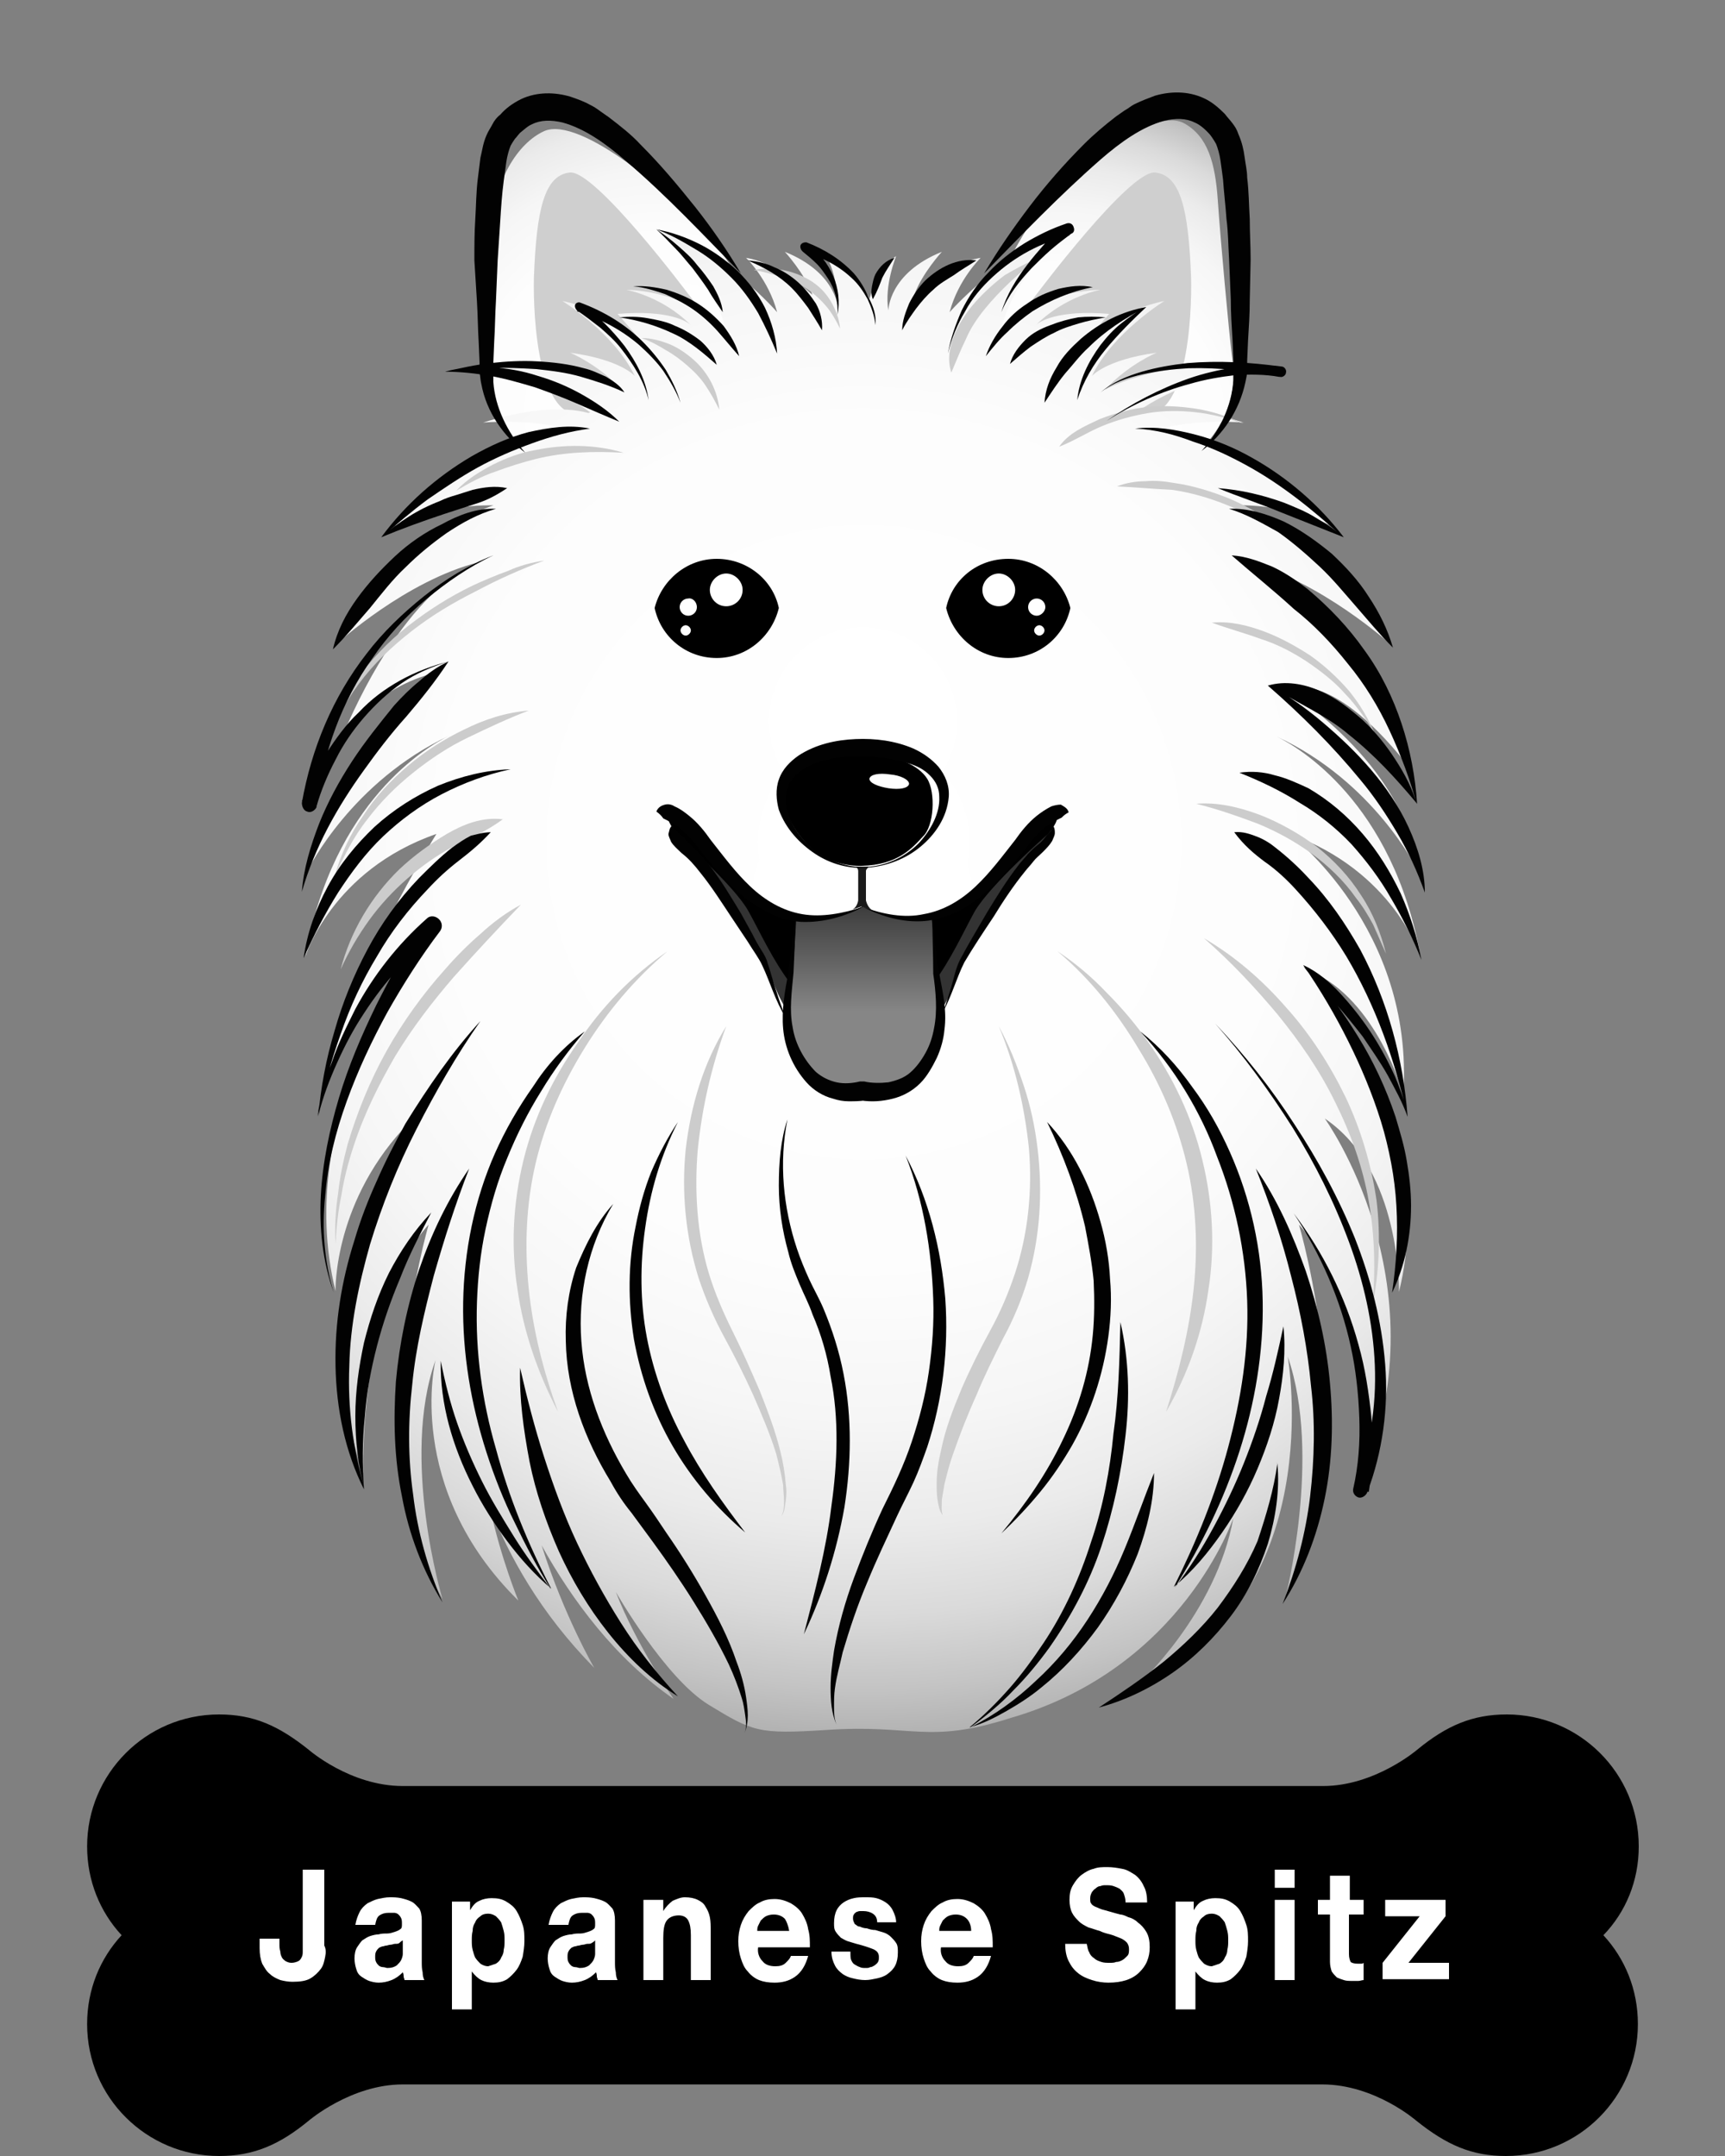 <?xml version="1.0" encoding="utf-8"?>
<!-- Generator: Adobe Illustrator 22.1.0, SVG Export Plug-In . SVG Version: 6.00 Build 0)  -->
<svg version="1.1" id="Layer_1" xmlns="http://www.w3.org/2000/svg" xmlns:xlink="http://www.w3.org/1999/xlink" x="0px" y="0px"
	 viewBox="0 0 200 250" style="enable-background:new 0 0 200 250;" xml:space="preserve">
<rect x="0" y="0" width="200" height="250" fill="#808080" stroke="none"/>
<style type="text/css">
	.st0{fill:url(#SVGID_1_);}
	.st1{fill:#CFCFCF;}
	.st2{fill:url(#SVGID_2_);}
	.st3{fill:url(#SVGID_3_);}
	.st4{fill:#FFFFFF;}
	.st5{fill:#CCCCCC;}
	.st6{fill:#333333;}
	.st7{fill:url(#SVGID_4_);}
	.st8{fill:#1A1A1A;}
	.st9{fill:#020202;}
</style>
<g>
	<g>
		<g>
			<g>
				<radialGradient id="SVGID_1_" cx="76.157" cy="47.773" r="43.134" gradientUnits="userSpaceOnUse">
					<stop  offset="0" style="stop-color:#FFFFFF"/>
					<stop  offset="0.475" style="stop-color:#FDFDFD"/>
					<stop  offset="0.646" style="stop-color:#F6F6F6"/>
					<stop  offset="0.767" style="stop-color:#EBEBEB"/>
					<stop  offset="0.866" style="stop-color:#DADADA"/>
					<stop  offset="0.949" style="stop-color:#C4C4C4"/>
					<stop  offset="1" style="stop-color:#B3B3B3"/>
				</radialGradient>
				<path class="st0" d="M89.5,40.5c0,0-2.5-7.3-7-12.7C78,22.4,67.2,13.4,63.1,15.2c-3.1,1.4-5.8,5.8-6,11.1
					c-0.1,3.9-1.8,17.1,1,22.2c2.8,5.1,4.6,7.8,4.6,7.8L89.5,40.5z"/>
				<path class="st1" d="M79.8,34.1c0,0-10.7-14.3-13.7-14.1c-3,0.3-3.9,4.3-4.2,12.2c-0.1,4.2,0.4,18,6.6,15.6
					c6.3-2.4,8.3-8,11.2-8.9C82.7,38,81.1,35.7,79.8,34.1z"/>
			</g>
			<g>
				<radialGradient id="SVGID_2_" cx="123.35" cy="48.992" r="38.44" gradientUnits="userSpaceOnUse">
					<stop  offset="0" style="stop-color:#FFFFFF"/>
					<stop  offset="0.475" style="stop-color:#FDFDFD"/>
					<stop  offset="0.646" style="stop-color:#F6F6F6"/>
					<stop  offset="0.767" style="stop-color:#EBEBEB"/>
					<stop  offset="0.866" style="stop-color:#DADADA"/>
					<stop  offset="0.949" style="stop-color:#C4C4C4"/>
					<stop  offset="1" style="stop-color:#B3B3B3"/>
				</radialGradient>
				<path class="st2" d="M111.7,42.2c0,0,5.8-16.2,11.7-21c5.8-4.8,11.2-8.4,13.9-6.9c2.7,1.5,3.6,4.5,3.9,9
					c0.3,4.5,1.3,15.3,1.6,17.7c0.3,2.4,1.6,9.3-9.1,15.1L111.7,42.2z"/>
				<path class="st1" d="M120.2,34.1c0,0,10.7-14.3,13.7-14.1c3,0.3,3.9,4.3,4.2,12.2c0.1,4.2-0.4,18-6.6,15.6
					c-6.3-2.4-8.3-8-11.2-8.9C117.3,38,118.9,35.7,120.2,34.1z"/>
			</g>
			<g>
				<radialGradient id="SVGID_3_" cx="100.149" cy="97.654" r="103.32" gradientUnits="userSpaceOnUse">
					<stop  offset="0" style="stop-color:#FFFFFF"/>
					<stop  offset="0.475" style="stop-color:#FDFDFD"/>
					<stop  offset="0.646" style="stop-color:#F6F6F6"/>
					<stop  offset="0.767" style="stop-color:#EBEBEB"/>
					<stop  offset="0.866" style="stop-color:#DADADA"/>
					<stop  offset="0.949" style="stop-color:#C4C4C4"/>
					<stop  offset="1" style="stop-color:#B3B3B3"/>
				</radialGradient>
				<path class="st3" d="M162.7,126.9c1.3-19.3-13.2-30.2-13.2-30.2c12.1,4.3,15.2,14.2,15.2,14.2C161.5,93,150.5,86.6,148,85.4
					c11.3,5.2,16.3,15.4,16.3,15.4C163,88.4,149,79.9,149,79.9c6.4-2.1,14.6,9.4,14.6,9.4c-5-17.8-18.9-24.1-18.9-24.1
					c8.4,2.2,16.4,9.4,16.4,9.4c-7.9-12.7-18.1-16-18.1-16c6.6-0.2,11.4,2.4,11.4,2.4c-5.2-8-20.2-11.2-20.2-11.2
					c4.6-1.3,10-0.8,10-0.8c-8.9-2.8-12.8-0.9-12.8-0.9c6.6-5,15.2-5.2,15.2-5.2c-11.3-1.8-18.5,2.3-18.5,2.3c2.8-3,6-4.3,6-4.3
					c-5.9,0.8-7.5,2.7-7.5,2.7c2.4-5,8.4-8.7,8.4-8.7c-4.9,1-8.6,4-8.6,4l2.2-2.5c-6-0.5-8.1,0.9-8.5,1.3c3.4-3.4,7.5-4.1,7.5-4.1
					c-7,0.2-11.5,4.4-11.5,4.4c1.8-6.7,7.6-11.2,7.6-11.2c-7.6,2.5-13.6,9.4-13.6,9.4c1-3.8,3.6-6.3,3.6-6.3
					c-3.8,0.6-7.7,4.3-7.7,4.3c0.9-2.5,3.2-5,3.2-5c-6.2,2.5-6.2,6.8-6.2,6.8c-0.5-2.9,0.9-6.3,0.9-6.3c-2.2,1.4-3.1,5-3.1,5
					c-0.7-2.1-5.2-5.3-5.2-5.3c1.6,2.3,1.6,6.6,1.6,6.6s0-4.3-6.2-6.8c0,0,2.3,2.5,3.2,5c0,0-3.9-3.7-7.7-4.3c0,0,2.6,2.5,3.6,6.3
					c0,0-5.9-6.9-13.6-9.4c0,0,5.8,4.6,7.6,11.2c0,0-4.6-4.2-11.5-4.4c0,0,4.1,0.7,7.5,4.1c-0.4-0.4-2.5-1.8-8.5-1.3l2.2,2.5
					c0,0-3.7-3-8.6-4c0,0,6,3.7,8.4,8.7c0,0-1.6-1.9-7.5-2.7c0,0,3.2,1.3,6,4.3c0,0-7.2-4.1-18.5-2.3c0,0,8.6,0.1,15.2,5.2
					c0,0-3.9-1.9-12.8,0.9c0,0,5.4-0.5,10,0.8c0,0-15.1,3.1-20.2,11.2c0,0,4.8-2.5,11.4-2.4c0,0-10.3,3.3-18.1,16
					c0,0,8-7.3,16.4-9.4c0,0-8.3,2.3-16,20.6c0,0,3.5-6.1,11.4-7.9c0,0-9.7,7.5-15.1,22.8c0,0,5-10.1,16.3-15.4
					c-2.5,1.2-13.5,7.6-16.7,25.6c0,0,3.1-10,15.2-14.2c0,0-10.3,16.4-13.1,29.5c0,0,3.6-11.2,10.6-15.7c0,0-14.2,19-9.2,39.2
					c0,0-0.3-10.6,8.7-19.7c0,0-12.2,22.4-5.5,40.8c0,0-0.5-19.9,7.6-28.8c0,0-7.9,26.8,1.6,43.4c0,0-4.9-16.2-0.8-27.7
					c0,0-3.7,14.8,9.6,27.9c0,0-2-4.8-3.3-10.8c2.2,5.6,5.8,12.2,12.1,18.6c0,0-3.5-6-6.1-14.2c3.5,6.3,8.5,13.1,15.3,17.8
					c0,0-4.3-6.2-6.7-12.4c0,0,5.7,10,10.8,13.1c5.1,3.1,5.7,3.4,13.6,2.9c10.1-0.7,11.7,1.7,21.4-1.4c20-5.8,25.8-23.2,25.8-23.2
					c-2,11.1-11,19.3-11,19.3c22.3-9.8,17.3-38,17.3-38c4,11.5-0.3,28.1-0.3,28.1c9.6-16.6,1.6-43.4,1.6-43.4
					c8.2,8.9,7.6,28.8,7.6,28.8c8.9-22.4-4.6-41.1-4.6-41.1c8.9,6,8.6,20.1,8.6,20.1c5-20.2-10.3-37.2-10.3-37.2
					C159.7,115.9,162.7,126.9,162.7,126.9z"/>
				
					<ellipse transform="matrix(2.269642e-02 -1 1 2.269642e-02 14.086 181.741)" class="st4" cx="100" cy="83.7" rx="10.9" ry="10.9"/>
				<g>
					<path class="st4" d="M100,91.6c-6.9,0-12.5,5.4-12.9,12.3c3.2,2.6,7.2,3.8,12.9,1.3c5.7,2.4,9.6,1.2,12.8-1.4
						C112.5,97,106.9,91.6,100,91.6z"/>
				</g>
			</g>
			<g>
				<path class="st5" d="M77.4,110.3c-3.8,3.2-7,7-9.6,11.2c-2.6,4.2-4.6,8.7-5.7,13.4c-1.1,4.7-1.3,9.6-0.8,14.5
					c0.5,4.9,1.7,9.6,3.4,14.3c0,0,0,0,0,0c0,0,0,0,0,0c-2.3-4.4-4-9.2-4.7-14.2c-0.8-5-0.5-10.1,0.7-15c1.2-4.9,3.4-9.5,6.3-13.6
					C69.8,116.7,73.3,113.1,77.4,110.3C77.4,110.3,77.4,110.3,77.4,110.3C77.4,110.3,77.4,110.3,77.4,110.3z"/>
				<path class="st5" d="M84.2,119c-1.7,4.6-2.8,9.4-3.3,14.3c-0.4,4.8-0.1,9.8,1.3,14.4c0.7,2.3,1.7,4.6,2.8,6.8
					c1.1,2.2,2.1,4.5,3.1,6.8c0.9,2.3,1.8,4.6,2.4,7.1c0.3,1.2,0.5,2.4,0.6,3.7c0.1,0.6,0.1,1.2,0,1.9c-0.1,0.6-0.1,1.3-0.5,1.8
					c0,0,0,0,0,0c0,0,0,0,0,0c0.3-0.6,0.3-1.2,0.3-1.8c0-0.6-0.1-1.2-0.1-1.8c-0.2-1.2-0.5-2.4-0.8-3.6c-0.7-2.3-1.7-4.6-2.7-6.9
					c-1-2.2-2.1-4.4-3.3-6.6c-1.2-2.2-2.2-4.5-3-6.9c-1.5-4.8-2-9.9-1.5-14.9C80.1,128.1,81.6,123.2,84.2,119
					C84.2,119,84.2,119,84.2,119C84.2,119,84.2,119,84.2,119z"/>
				<path class="st5" d="M122.6,110.3c2.1,1.4,4,3,5.7,4.8c1.8,1.8,3.4,3.7,4.8,5.7c2.9,4.1,5.1,8.7,6.3,13.7
					c1.2,4.9,1.5,10.1,0.7,15.1c-0.7,5-2.4,9.8-4.9,14.1c0,0,0,0,0,0c0,0,0,0,0,0c1.5-4.7,2.7-9.5,3.2-14.3
					c0.5-4.8,0.3-9.7-0.8-14.4c-1.1-4.7-3-9.2-5.6-13.4C129.5,117.4,126.4,113.5,122.6,110.3C122.6,110.3,122.6,110.3,122.6,110.3
					C122.6,110.3,122.6,110.3,122.6,110.3z"/>
				<path class="st5" d="M115.8,119c1.2,2.2,2.1,4.5,2.9,6.9c0.8,2.4,1.3,4.8,1.6,7.3c0.6,5,0.3,10.1-1.1,15c-0.7,2.4-1.7,4.8-2.9,7
					c-1.1,2.2-2.2,4.4-3.1,6.6c-1,2.2-1.9,4.5-2.7,6.8c-0.4,1.1-0.7,2.3-1,3.5c-0.1,0.6-0.2,1.2-0.3,1.8c0,0.6-0.1,1.2,0.1,1.8
					c0,0,0,0,0,0c0,0,0,0,0,0c-0.4-0.5-0.5-1.2-0.6-1.8c-0.1-0.6-0.1-1.3-0.1-1.9c0-1.3,0.2-2.5,0.5-3.8c0.5-2.5,1.4-4.8,2.4-7.2
					c1-2.3,2.1-4.5,3.3-6.7c1.2-2.2,2.1-4.3,2.9-6.7c1.5-4.6,2-9.5,1.6-14.4C118.8,128.4,117.7,123.5,115.8,119
					C115.8,119,115.8,119,115.8,119C115.8,119,115.8,119,115.8,119z"/>
				<path class="st5" d="M60.4,104.9c-2.7,2.8-5.3,5.6-7.8,8.4c-2.5,2.9-4.8,5.9-6.8,9.2c-1.9,3.3-3.6,6.7-4.8,10.4
					c-0.6,1.8-1.1,3.7-1.4,5.6c-0.4,1.9-0.6,3.8-0.7,5.7c0,0,0,0,0,0c0,0,0,0,0,0c-0.1-1.9,0-3.9,0.3-5.8c0.2-1.9,0.6-3.8,1.1-5.7
					c1.1-3.7,2.6-7.4,4.5-10.8c1.9-3.4,4.2-6.6,6.8-9.5c1.3-1.5,2.7-2.9,4.1-4.1C57.1,107,58.7,105.8,60.4,104.9
					C60.4,104.9,60.4,104.9,60.4,104.9C60.4,104.9,60.4,104.9,60.4,104.9z"/>
				<path class="st5" d="M61.3,82.4c-2.4,0.9-4.7,2-7,3.1c-2.3,1.1-4.4,2.5-6.4,4.1c-2,1.6-3.8,3.4-5.3,5.4c-0.8,1-1.5,2.1-2.1,3.2
					c-0.6,1.1-1.2,2.3-1.7,3.4c0,0,0,0,0,0c0,0,0,0,0,0c0.7-2.5,1.8-4.9,3.3-7c1.4-2.2,3.2-4.1,5.2-5.8c2-1.7,4.2-3.1,6.5-4.2
					C56.2,83.4,58.7,82.6,61.3,82.4C61.3,82.4,61.3,82.4,61.3,82.4C61.3,82.4,61.3,82.4,61.3,82.4z"/>
				<path class="st5" d="M58.3,95c-1.9,1.4-3.8,2.2-5.8,3.2c-1.9,1-3.7,2.3-5.3,3.7c-1.6,1.4-3.1,3-4.4,4.8
					c-1.3,1.8-2.4,3.7-3.3,5.7c0,0,0,0,0,0c0,0,0,0,0,0c1.1-4.3,3.5-8.4,6.8-11.6c1.7-1.6,3.5-2.9,5.5-4.1
					C53.7,95.6,55.9,94.7,58.3,95C58.3,95,58.3,95,58.3,95C58.3,95,58.3,95,58.3,95z"/>
				<path class="st5" d="M139.6,108.8c3.6,2.1,6.8,4.9,9.5,8c2.8,3.1,5.1,6.7,6.9,10.4c1.8,3.8,3,7.9,3.6,12
					c0.5,4.1,0.3,8.4-0.5,12.4c0,0,0,0,0,0c0,0,0,0,0,0c0.4-4.1,0.3-8.3-0.4-12.3c-0.7-4-2.1-7.9-3.9-11.5c-1.8-3.7-4.1-7-6.7-10.2
					C145.5,114.5,142.7,111.5,139.6,108.8C139.6,108.8,139.6,108.8,139.6,108.8C139.6,108.8,139.6,108.8,139.6,108.8z"/>
				<path class="st5" d="M138.7,93.2c2.5-0.2,5,0.4,7.4,1.3c2.3,0.9,4.6,2.2,6.6,3.7c2,1.6,3.7,3.4,5.1,5.6c1.4,2.1,2.3,4.4,2.9,6.8
					c0,0,0,0,0,0c0,0,0,0,0,0c-0.5-1.1-1-2.3-1.5-3.4c-0.6-1.1-1.2-2.1-2-3.1c-1.4-2-3.2-3.7-5.1-5.1c-1.9-1.4-4.1-2.6-6.3-3.5
					C143.4,94.6,141.1,93.8,138.7,93.2C138.7,93.2,138.7,93.2,138.7,93.2C138.7,93.2,138.7,93.2,138.7,93.2z"/>
				<path class="st5" d="M140.5,72.2c2.1-0.2,4.1,0.3,6,1c1.9,0.7,3.7,1.7,5.4,2.8c1.7,1.2,3.2,2.6,4.5,4.1c1.3,1.6,2.3,3.3,3.1,5.2
					c0,0,0,0,0,0c0,0,0,0,0,0c-0.5-0.9-1-1.7-1.6-2.5c-0.6-0.8-1.2-1.6-1.9-2.3c-1.3-1.5-2.9-2.7-4.5-3.8c-1.7-1.1-3.4-2-5.3-2.6
					C144.3,73.4,142.4,72.9,140.5,72.2C140.5,72.2,140.5,72.2,140.5,72.2C140.5,72.2,140.5,72.2,140.5,72.2z"/>
				<path class="st5" d="M63.1,65c-2.7,1-5.4,2.2-8,3.6c-2.6,1.3-5.1,2.8-7.4,4.6c-2.3,1.8-4.4,3.8-6.1,6.1c-1.7,2.3-3.1,4.9-4,7.7
					c0,0,0,0,0,0c0,0,0,0,0,0c0.6-2.9,1.9-5.6,3.6-8c1.7-2.4,3.8-4.6,6.1-6.4c2.3-1.8,4.8-3.4,7.5-4.7c1.3-0.6,2.7-1.2,4.1-1.7
					C60.2,65.6,61.7,65.2,63.1,65C63.1,65,63.1,65,63.1,65C63.1,65,63.1,65,63.1,65z"/>
				<path class="st5" d="M52.9,56.9c1.2-1.3,2.7-2.2,4.2-3c1.6-0.8,3.2-1.4,4.9-1.7c3.4-0.7,7-0.7,10.3,0.3c0,0,0,0,0,0c0,0,0,0,0,0
					c-3.4-0.2-6.8-0.1-10.1,0.7c-1.6,0.4-3.2,0.9-4.8,1.5C55.9,55.2,54.4,56,52.9,56.9C52.9,56.9,52.9,56.9,52.9,56.9
					C52.9,56.9,52.9,56.9,52.9,56.9z"/>
				<path class="st5" d="M74.4,39.2c1.1,0,2.2,0.3,3.2,0.7c1,0.4,2,1.1,2.8,1.8c1.7,1.5,2.8,3.6,3,5.8c0,0,0,0,0,0c0,0,0,0,0,0
					c-0.5-1-1-1.9-1.6-2.8c-0.6-0.9-1.3-1.6-2.1-2.3c-0.8-0.7-1.6-1.3-2.5-1.8C76.4,40.1,75.5,39.6,74.4,39.2
					C74.4,39.2,74.4,39.2,74.4,39.2C74.4,39.2,74.4,39.2,74.4,39.2z"/>
				<path class="st5" d="M87.4,31.3c1.1-0.2,2.2-0.2,3.3,0c1.1,0.2,2.2,0.6,3.2,1.2c1,0.6,1.8,1.4,2.4,2.4c0.6,1,1,2.1,1.1,3.2
					c0,0,0,0,0,0c0,0,0,0,0,0c-0.5-1-1-1.9-1.7-2.7c-0.7-0.8-1.5-1.5-2.3-2c-0.9-0.6-1.8-1-2.9-1.3C89.6,31.8,88.5,31.5,87.4,31.3
					C87.4,31.4,87.4,31.3,87.4,31.3C87.4,31.3,87.4,31.3,87.4,31.3z"/>
				<path class="st5" d="M120.4,29.9c-2.3,1.8-4.4,3.7-6.2,5.9c-0.9,1.1-1.7,2.3-2.2,3.5c-0.6,1.2-1.1,2.5-1.7,3.9c0,0,0,0,0,0
					c0,0,0,0,0,0c-0.5-1.5-0.2-3.1,0.4-4.5c0.6-1.4,1.5-2.7,2.5-3.8c1-1.1,2.1-2.1,3.3-3C117.7,31.2,119,30.5,120.4,29.9
					C120.4,29.9,120.4,29.9,120.4,29.9C120.4,29.9,120.4,29.9,120.4,29.9z"/>
				<path class="st5" d="M122.8,51.8c1.1-1.6,3-2.4,4.7-3.2c1.8-0.7,3.6-1.2,5.5-1.4c1.9-0.2,3.8-0.1,5.7,0.2
					c1.9,0.3,3.7,0.9,5.4,1.7c0,0,0,0,0,0c0,0,0,0,0,0c-1.8-0.6-3.6-1.1-5.5-1.3c-1.8-0.2-3.7-0.2-5.5,0.1c-1.8,0.3-3.6,0.8-5.3,1.5
					C126.1,50.1,124.6,51.1,122.8,51.8C122.8,51.8,122.8,51.8,122.8,51.8C122.8,51.8,122.8,51.8,122.8,51.8z"/>
				<path class="st5" d="M129.5,56.4c1-0.4,2.2-0.6,3.3-0.6c1.1-0.1,2.2,0,3.3,0.2c2.2,0.3,4.4,1,6.4,1.8c2.1,0.9,4,2,5.7,3.3
					c1.8,1.3,3.4,2.8,4.9,4.4c0,0,0,0,0,0c0,0,0,0,0,0c-1.6-1.5-3.4-2.8-5.2-4c-1.8-1.2-3.8-2.2-5.8-3c-2-0.8-4.1-1.4-6.2-1.7
					C133.8,56.7,131.7,56.5,129.5,56.4C129.5,56.5,129.5,56.4,129.5,56.4C129.5,56.4,129.5,56.4,129.5,56.4z"/>
			</g>
			<path class="st6" d="M121.2,95.3c-2.1,1.6-7.7,9.7-12.3,10.7c-5.3,1.2-8.8-0.9-8.8-0.9s-3.5,2.1-8.8,0.9
				c-4.6-1.1-10.2-9.2-12.3-10.7c-2.1-1.6-0.3,1.5-0.3,1.5s8.8,10.9,10,14.4c1.2,3.5,3.1,10.8,11.5,10.8c8.3,0,10.3-7.4,11.5-10.8
				c1.2-3.5,10-14.4,10-14.4S123.3,93.8,121.2,95.3z"/>
			<path d="M122.1,94.9c-1.1,0.5-2.5,1.3-4.7,4.1c-2.2,2.9-8,10.4-17.4,6.1v0c0,0,0,0,0,0c0,0,0,0,0,0v0c-9.4,4.3-15.2-3.2-17.4-6.1
				c-2.2-2.9-3.6-3.6-4.7-4.1c-1.1-0.5,0.3,1.4,0.5,1.9c0,0,6.7,5.8,8.4,8.9c2.6,4.7,6,13.2,13.1,13.2c7.2,0,10.5-8.5,13.1-13.2
				c1.8-3.1,8.4-8.9,8.4-8.9C121.9,96.4,123.2,94.4,122.1,94.9z"/>
			<linearGradient id="SVGID_4_" gradientUnits="userSpaceOnUse" x1="99.966" y1="102.004" x2="99.966" y2="117.286">
				<stop  offset="0" style="stop-color:#2A2A2A"/>
				<stop  offset="1" style="stop-color:#868686"/>
			</linearGradient>
			<path class="st7" d="M92.3,106.7c0,0-0.1,2.3-0.3,4.8c-0.2,2.5-5,14.7,8,15.1c0,0,9.8,0.8,9-9.4c-0.7-8.5-1-10.9-1-10.9
				s-3.9,0.8-7.9-1.2C100,105.2,96.3,107,92.3,106.7z"/>
			<g>
				<g>
					<path d="M107.5,90.3c-1-1.6-3.7-2.8-7.4-3c-3.3-0.2-8,1-8.9,3.4c-0.9,2.4,0.4,5.3,2.7,7.5c2.4,2.4,6,2.2,6,2.2
						c4.2-0.1,5.9-2.1,7.1-3.4C108.3,95.8,108.5,91.9,107.5,90.3z"/>
					<path class="st4" d="M105.4,90.9c-0.1,0.5-1.1,0.7-2.4,0.5c-1.2-0.2-2.2-0.6-2.2-1.1c0.1-0.5,1.1-0.7,2.4-0.5
						C104.4,89.9,105.4,90.4,105.4,90.9z"/>
				</g>
				<path class="st8" d="M100.4,104.4V101c0-0.2,0.2-0.3,0.3-0.5c-0.3,0-0.5,0-0.8,0c-0.2,0-0.4,0-0.7,0c0.2,0.1,0.3,0.3,0.3,0.5
					v3.4c0,0-0.1,1-1,1.2l1.4-0.5l1.4,0.5C100.6,105.4,100.4,104.4,100.4,104.4z"/>
			</g>
		</g>
		<g>
			<g>
				<g>
					<path d="M83.1,64.8c-3.5,0-6.4,2.5-7.2,5.7c0.7,3.3,3.6,5.8,7.2,5.8c3.5,0,6.4-2.5,7.2-5.8C89.6,67.2,86.6,64.8,83.1,64.8z"/>
					<path class="st4" d="M86.1,68.4c0,1.1-0.9,1.9-1.9,1.9c-1.1,0-1.9-0.9-1.9-1.9s0.9-1.9,1.9-1.9C85.2,66.5,86.1,67.4,86.1,68.4z
						"/>
					<path class="st4" d="M80.8,70.4c0,0.6-0.5,1-1,1c-0.6,0-1-0.5-1-1c0-0.6,0.5-1,1-1C80.3,69.3,80.8,69.8,80.8,70.4z"/>
					<path class="st4" d="M80.1,73.1c0,0.3-0.3,0.6-0.6,0.6c-0.3,0-0.6-0.3-0.6-0.6c0-0.3,0.3-0.6,0.6-0.6
						C79.8,72.5,80.1,72.8,80.1,73.1z"/>
				</g>
				<g>
					<path d="M116.9,64.8c3.5,0,6.4,2.5,7.2,5.7c-0.7,3.3-3.6,5.8-7.2,5.8c-3.5,0-6.4-2.5-7.2-5.8C110.4,67.2,113.3,64.8,116.9,64.8
						z"/>
					<path class="st4" d="M113.9,68.4c0,1.1,0.9,1.9,1.9,1.9c1.1,0,1.9-0.9,1.9-1.9s-0.9-1.9-1.9-1.9
						C114.8,66.5,113.9,67.4,113.9,68.4z"/>
					<path class="st4" d="M119.2,70.4c0,0.6,0.5,1,1,1s1-0.5,1-1c0-0.6-0.5-1-1-1S119.2,69.8,119.2,70.4z"/>
					<path class="st4" d="M119.9,73.1c0,0.3,0.3,0.6,0.6,0.6c0.3,0,0.6-0.3,0.6-0.6c0-0.3-0.3-0.6-0.6-0.6
						C120.2,72.5,119.9,72.8,119.9,73.1z"/>
				</g>
			</g>
			<g>
				<path class="st9" d="M85.9,31.7c-4.4-4.5-8.7-9.1-13.3-13c-2.3-2-4.8-3.8-7.4-4.5c-1.3-0.3-2.5-0.3-3.5,0.2
					c-0.5,0.2-0.9,0.6-1.4,1c-0.2,0.2-0.4,0.5-0.6,0.7c-0.2,0.3-0.4,0.6-0.5,0.8c-0.2,0.5-0.4,1.2-0.5,1.9c-0.1,0.7-0.2,1.5-0.3,2.2
					c-0.2,1.5-0.3,3-0.4,4.6c-0.1,1.5-0.2,3.1-0.3,4.6l-0.2,4.7c-0.1,1.6-0.1,3.1-0.2,4.7l-0.1,2.4l0,0.6c0,0.2,0,0.4,0,0.6
					c0,0.3,0,0.7,0,1.1c0.2,2.9,1.6,5.8,3.7,8.2c0,0,0,0,0,0c0,0,0,0,0,0c-2.5-1.9-4.5-4.7-5.1-8c-0.1-0.4-0.1-0.8-0.2-1.3
					c0-0.2,0-0.4,0-0.6l0-0.6l-0.1-2.3c-0.1-1.6-0.1-3.1-0.2-4.7L55,30.2c0-1.6,0-3.2,0.1-4.7c0.1-1.6,0.1-3.2,0.3-4.8
					c0.1-0.8,0.2-1.6,0.3-2.4c0.2-0.8,0.3-1.7,0.7-2.6c0.2-0.5,0.5-0.9,0.7-1.3c0.2-0.4,0.5-0.8,0.9-1.1c0.6-0.7,1.4-1.3,2.4-1.8
					c1.9-0.9,4-0.8,5.7-0.3c0.9,0.3,1.7,0.6,2.4,1c0.4,0.2,0.7,0.4,1.1,0.7c0.3,0.2,0.7,0.5,1,0.7c1.3,1,2.6,2,3.7,3.2
					c2.3,2.3,4.3,4.7,6.3,7.2C82.5,26.4,84.3,29,85.9,31.7C85.9,31.7,85.9,31.7,85.9,31.7C85.9,31.7,85.9,31.7,85.9,31.7z"/>
				<path class="st9" d="M114.1,31.7c1.6-2.7,3.4-5.3,5.3-7.8c1.9-2.5,4-4.9,6.3-7.2c1.1-1.1,2.4-2.2,3.7-3.2c0.3-0.2,0.7-0.5,1-0.7
					c0.4-0.2,0.7-0.5,1.1-0.7c0.8-0.4,1.6-0.7,2.4-1c1.7-0.5,3.8-0.6,5.7,0.3c0.9,0.4,1.7,1.1,2.4,1.8c0.3,0.4,0.6,0.7,0.9,1.1
					c0.3,0.4,0.5,0.7,0.7,1.3c0.4,0.9,0.6,1.8,0.7,2.6c0.1,0.8,0.3,1.6,0.3,2.4c0.2,1.6,0.2,3.2,0.3,4.8c0,1.6,0.1,3.2,0.1,4.7
					l-0.1,4.7c0,1.6-0.1,3.1-0.2,4.7l-0.1,2.3l0,0.6c0,0.2,0,0.4,0,0.6c0,0.4-0.1,0.8-0.2,1.3c-0.7,3.3-2.6,6.1-5.1,8c0,0,0,0,0,0
					c0,0,0,0,0,0c2.1-2.3,3.5-5.2,3.7-8.2c0-0.4,0-0.7,0-1.1c0-0.2,0-0.4,0-0.6l0-0.6l-0.1-2.4c-0.1-1.6-0.2-3.1-0.2-4.7l-0.2-4.7
					c-0.1-1.6-0.1-3.1-0.3-4.6c-0.1-1.5-0.3-3.1-0.4-4.6c-0.1-0.8-0.2-1.5-0.3-2.2c-0.1-0.7-0.3-1.4-0.5-1.9
					c-0.1-0.2-0.3-0.5-0.5-0.8c-0.2-0.3-0.4-0.5-0.6-0.7c-0.4-0.4-0.9-0.8-1.4-1c-1-0.5-2.2-0.5-3.5-0.2c-2.6,0.7-5.1,2.5-7.4,4.5
					C122.8,22.7,118.5,27.2,114.1,31.7C114.1,31.7,114.1,31.7,114.1,31.7C114.1,31.7,114.1,31.7,114.1,31.7z"/>
				<path class="st9" d="M68.4,49.7c-2.3,0.3-4.5,0.9-6.7,1.7c-2.2,0.8-4.3,1.7-6.3,2.8c-2,1.1-3.9,2.4-5.8,3.7
					c-1.9,1.4-3.6,2.9-5.4,4.4l0,0l0,0c1-0.9,2.1-1.7,3.2-2.4c1.1-0.7,2.3-1.3,3.6-1.8c0.6-0.3,1.2-0.5,1.9-0.7
					c0.6-0.2,1.3-0.4,1.9-0.6c1.3-0.3,2.6-0.5,4-0.2c0,0,0,0,0,0c0,0,0,0,0,0c-1.2,0.8-2.3,1.4-3.6,1.8l-3.7,1.2
					c-2.4,0.8-4.9,1.7-7.3,2.7l0,0c0,0,0,0,0,0c0,0,0,0,0,0c2.8-3.8,6.4-7,10.5-9.4c2.1-1.2,4.3-2.2,6.6-2.8
					C63.6,49.6,66,49.2,68.4,49.7C68.4,49.7,68.4,49.7,68.4,49.7C68.4,49.7,68.4,49.7,68.4,49.7z"/>
				<path class="st9" d="M57.5,59c-2.1,0.6-3.9,1.6-5.7,2.8c-1.7,1.2-3.3,2.5-4.8,4c-1.5,1.4-2.8,3.1-4.1,4.7
					c-1.4,1.6-2.7,3.2-4.3,4.8c0,0,0,0,0,0c0,0,0,0,0,0c0.5-2.2,1.5-4.1,2.8-5.9c1.3-1.8,2.8-3.4,4.4-4.9c1.6-1.5,3.5-2.8,5.4-3.7
					C53.2,59.7,55.3,58.9,57.5,59C57.5,59,57.5,59,57.5,59C57.5,59,57.5,59,57.5,59z"/>
				<path class="st9" d="M57.2,64.4c-2.8,1.3-5.4,3.1-7.8,5.1c-2.4,2-4.5,4.3-6.2,6.8c-3.6,5-5.7,11-6.5,17L35,92.9v0
					c0.7-2,1.7-3.8,2.8-5.5c1.1-1.7,2.3-3.4,3.8-4.8c1.4-1.5,3-2.7,4.8-3.7c1.8-1,3.7-1.7,5.6-2.2l0,0c0,0,0,0,0,0l0,0
					c-1.5,2.3-3.2,4.4-4.9,6.4c-1.8,2-3.4,4.1-4.9,6.2c-3.1,4.3-5.7,8.9-7.2,14.1c0,0,0,0,0,0c0,0,0,0,0,0c0.2-2.7,1-5.3,2-7.9
					c1-2.5,2.3-4.9,3.8-7.2c1.5-2.3,3.2-4.4,4.9-6.5c0.9-1,1.9-2,2.9-2.8c1-0.9,2.1-1.7,3.4-2.3l0,0h0c-1.9,0.6-3.8,1.4-5.4,2.5
					c-1.6,1.1-3.1,2.5-4.4,4c-1.3,1.5-2.4,3.1-3.3,4.9c-0.9,1.7-1.7,3.6-2.2,5.4l0,0l0,0.1c-0.2,0.4-0.7,0.7-1.1,0.5
					c-0.4-0.1-0.6-0.6-0.6-1c1.1-6.3,3.6-12.3,7.5-17.3c1.9-2.5,4.2-4.7,6.7-6.7C51.6,67.2,54.3,65.5,57.2,64.4
					C57.2,64.4,57.2,64.4,57.2,64.4C57.2,64.4,57.2,64.4,57.2,64.4z"/>
				<path class="st9" d="M59.2,89.2c-2.8,0.6-5.5,1.6-8,2.9c-2.5,1.3-4.8,3-6.8,4.9c-2,1.9-3.7,4.2-5.2,6.5c-1.5,2.4-2.8,4.9-4,7.6
					c0,0,0,0,0,0c0,0,0,0,0,0c0.4-2.9,1.4-5.7,2.8-8.3c1.4-2.6,3.3-4.9,5.4-6.9c2.2-2,4.7-3.6,7.4-4.8C53.5,90,56.3,89.3,59.2,89.2
					C59.2,89.2,59.2,89.2,59.2,89.2C59.2,89.2,59.2,89.2,59.2,89.2z"/>
				<path class="st9" d="M78.9,46.7c-0.5-1.3-1.2-2.5-2-3.7c-0.8-1.1-1.8-2.1-2.8-3c-2.1-1.8-4.6-3.1-7.2-3.9h0l0.5-0.9
					c1,0.7,1.8,1.5,2.7,2.3c0.8,0.8,1.6,1.7,2.3,2.6c1.4,1.9,2.5,4,2.8,6.3c0,0,0,0,0,0c0,0,0,0,0,0c-0.5-2.2-1.8-4.2-3.2-6
					c-0.7-0.9-1.6-1.7-2.4-2.4c-0.9-0.7-1.8-1.4-2.7-2c-0.2-0.2-0.3-0.5-0.2-0.7c0.1-0.2,0.4-0.3,0.6-0.2l0,0h0
					c2.7,1,5.2,2.5,7.2,4.5c1,1,1.9,2.1,2.7,3.3C77.9,44.1,78.5,45.3,78.9,46.7C78.9,46.7,78.9,46.7,78.9,46.7
					C78.9,46.7,78.9,46.7,78.9,46.7z"/>
				<path class="st9" d="M72.4,45.5c-1.7-0.8-3.3-1.3-5-1.8c-1.7-0.5-3.4-0.7-5.2-0.9c-1.8-0.1-3.5-0.2-5.3-0.1
					c-1.8,0.1-3.6,0.2-5.3,0.4h0c0,0,0,0,0,0c0,0,0,0,0,0h0c1.7-0.5,3.6-0.6,5.4-0.5c1.8,0.1,3.6,0.4,5.4,1c1.7,0.5,3.4,1.2,5,2.1
					c1.6,0.9,3.1,1.9,4.4,3.2c0,0,0,0,0,0c0,0,0,0,0,0c-1.7-0.7-3.3-1.4-4.9-2.1c-1.6-0.7-3.2-1.3-4.9-1.9c-1.7-0.5-3.4-1-5.1-1.3
					c-1.7-0.3-3.5-0.5-5.3-0.5l0,0h0c1.7-0.4,3.5-0.8,5.3-1c1.8-0.2,3.6-0.3,5.4-0.2c1.8,0.1,3.6,0.3,5.4,0.8c0.9,0.2,1.7,0.6,2.6,1
					C71.1,44.2,71.9,44.7,72.4,45.5C72.4,45.5,72.4,45.5,72.4,45.5C72.4,45.5,72.4,45.5,72.4,45.5z"/>
				<path class="st9" d="M56.9,96.5c-1.2,1.3-2.4,2.3-3.7,3.3c-1.3,1-2.5,2.1-3.6,3.3c-2.3,2.4-4.3,5-5.9,7.8
					c-1.7,2.8-3.1,5.8-4.2,9c-1.1,3.1-2,6.3-2.7,9.6l0,0c0.3-2.2,0.9-4.3,1.7-6.4c0.7-2.1,1.7-4.1,2.7-6.1c2.1-3.9,4.9-7.5,8.3-10.5
					l0,0l0,0c0.4-0.4,1.1-0.3,1.5,0.2c0.3,0.4,0.3,0.9,0,1.3c-2.2,2.9-4.3,6.2-6.1,9.4c-1.8,3.3-3.4,6.7-4.7,10.3
					c-1.3,3.6-2.2,7.2-2.5,11c-0.4,3.8-0.1,7.6,1,11.2c0,0,0,0,0,0c0,0,0,0,0,0c-1.3-3.6-1.7-7.5-1.5-11.3c0.2-3.8,1-7.6,2.1-11.3
					c1.1-3.7,2.6-7.2,4.3-10.7c1.7-3.4,3.6-6.8,5.8-10l1.5,1.4l0,0c-3.4,2.6-6.3,5.8-8.7,9.5c-1.2,1.8-2.2,3.7-3.1,5.7
					c-0.9,2-1.7,4.1-2.2,6.2c0,0,0,0,0,0l0,0c0.3-3.3,0.9-6.6,1.9-9.9c0.9-3.2,2.2-6.4,3.8-9.4c1.6-3,3.6-5.8,6-8.3
					c1.2-1.2,2.4-2.4,3.8-3.5c0.7-0.5,1.4-1,2.2-1.4C55.1,96.8,56,96.5,56.9,96.5C56.9,96.5,56.9,96.5,56.9,96.5
					C56.9,96.5,56.9,96.5,56.9,96.5z"/>
				<path class="st9" d="M95.3,38.3c-0.5-0.9-1.1-1.8-1.6-2.6c-0.6-0.8-1.2-1.6-1.9-2.3c-1.4-1.4-3.2-2.4-5.1-3.2c0,0,0,0,0,0
					c0,0,0,0,0,0c1.1,0.1,2.1,0.3,3.1,0.8c1,0.4,1.9,1,2.7,1.7c0.8,0.7,1.5,1.6,2.1,2.5C95.1,36.1,95.4,37.2,95.3,38.3
					C95.4,38.3,95.4,38.3,95.3,38.3C95.3,38.3,95.3,38.3,95.3,38.3z"/>
				<path class="st9" d="M85.7,41.3c-0.9-1-1.7-2-2.5-2.9c-0.8-0.9-1.8-1.8-2.8-2.5c-1-0.7-2.2-1.3-3.3-1.8
					c-1.2-0.4-2.4-0.8-3.7-0.9c0,0,0,0,0,0c0,0,0,0,0,0c1.3-0.1,2.6,0.1,3.9,0.4c1.3,0.4,2.5,0.9,3.6,1.6c1.1,0.7,2.1,1.6,3,2.6
					C84.7,38.9,85.4,40,85.7,41.3C85.7,41.3,85.7,41.3,85.7,41.3C85.7,41.3,85.7,41.3,85.7,41.3z"/>
				<path class="st9" d="M71.8,36.8c1.1-0.1,2.2-0.1,3.3,0.1c1.1,0.2,2.2,0.4,3.2,0.9c1,0.4,2,1,2.9,1.7c0.8,0.7,1.6,1.7,1.9,2.8
					c0,0,0,0,0,0c0,0,0,0,0,0c-0.8-0.7-1.6-1.4-2.4-2c-0.8-0.6-1.7-1.2-2.6-1.6C76,37.7,73.9,37.1,71.8,36.8
					C71.8,36.8,71.8,36.8,71.8,36.8C71.8,36.8,71.8,36.8,71.8,36.8z"/>
				<path class="st9" d="M67.8,119.6c-1.9,2.2-3.6,4.5-5.1,7c-1.5,2.4-2.8,5-3.9,7.7c-1.1,2.6-1.9,5.4-2.5,8.2
					c-0.6,2.8-0.9,5.6-1,8.5c-0.2,5.7,0.6,11.5,2.2,17c1.5,5.6,3.7,11,6.4,16.2c0,0,0,0,0,0l0,0v0c-1.9-1.6-3.6-3.5-5.1-5.5
					c-1.5-2-2.9-4.2-4-6.4c-2.3-4.5-3.8-9.5-3.7-14.5c0,0,0,0,0,0c0,0,0,0,0,0c0.5,2.5,1.1,4.9,1.9,7.2c0.8,2.3,1.8,4.6,2.9,6.8
					c1.1,2.2,2.4,4.3,3.7,6.4c1.3,2.1,2.8,4.1,4.3,6.1h0l0,0c-1.6-2.5-2.9-5-4.2-7.7c-1.3-2.6-2.4-5.4-3.3-8.2
					c-1.8-5.6-2.8-11.5-2.7-17.4c0.1-5.9,1.3-11.9,3.7-17.3c1.2-2.7,2.7-5.3,4.4-7.7C63.4,123.5,65.4,121.3,67.8,119.6
					C67.8,119.6,67.8,119.6,67.8,119.6C67.8,119.6,67.8,119.6,67.8,119.6z"/>
				<path class="st9" d="M55.7,118.4c-2.8,4-5.2,8.2-7.4,12.5c-2.2,4.3-4,8.8-5.4,13.4c-1.3,4.6-2.3,9.3-2.4,14.1
					c-0.2,4.8,0.4,9.6,1.8,14.3l0,0l0,0c-0.8-2.7-1.1-5.6-1.1-8.5c0-2.9,0.4-5.7,1-8.5c0.7-2.8,1.6-5.5,2.9-8.1
					c1.3-2.5,2.9-4.9,4.9-7c0,0,0,0,0,0c0,0,0,0,0,0c-1.3,2.5-2.6,5-3.6,7.6c-1.1,2.6-2,5.2-2.7,7.9c-0.7,2.7-1.2,5.4-1.4,8.2
					c-0.3,2.8-0.3,5.6-0.1,8.4l0,0c0,0,0,0,0,0c0,0,0,0,0,0c-2.2-4.4-3.2-9.3-3.3-14.3c-0.1-5,0.7-9.9,2.2-14.6
					c0.7-2.4,1.6-4.7,2.6-6.9c1-2.3,2.1-4.4,3.3-6.6C49.6,126.1,52.4,122,55.7,118.4C55.7,118.4,55.7,118.4,55.7,118.4
					C55.8,118.4,55.8,118.4,55.7,118.4z"/>
				<path class="st9" d="M54.4,135.5c-1.6,4.1-2.9,8.2-4.1,12.4c-1.1,4.2-2.1,8.4-2.5,12.6c-0.5,4.3-0.5,8.6,0.1,12.8
					c0.5,4.3,1.7,8.5,3.4,12.5c0,0,0,0,0,0c0,0,0,0,0,0c-2.3-3.7-3.9-7.9-4.7-12.3c-0.9-4.4-1-8.8-0.7-13.3c0.4-4.4,1.3-8.8,2.7-13
					C50,143.1,51.9,139.1,54.4,135.5C54.4,135.5,54.4,135.5,54.4,135.5C54.4,135.5,54.4,135.5,54.4,135.5z"/>
				<path class="st9" d="M78.6,130.1c-2,3.9-3.2,8-3.8,12.3c-0.6,4.2-0.6,8.5,0.2,12.7c0.8,4.2,2.3,8.2,4.3,11.9
					c2,3.8,4.5,7.3,7.1,10.7c0,0,0,0,0,0c0,0,0,0,0,0c-3.3-2.8-6.2-6.2-8.4-10c-2.2-3.8-3.7-8-4.5-12.4c-0.7-4.4-0.7-8.8,0.2-13.1
					c0.4-2.1,1-4.3,1.8-6.3C76.4,133.8,77.4,131.9,78.6,130.1C78.6,130.1,78.6,130.1,78.6,130.1C78.6,130.1,78.6,130.1,78.6,130.1z"
					/>
				<path class="st9" d="M90.1,41c-0.7-1.7-1.4-3.2-2.2-4.7c-0.9-1.5-1.9-2.9-3.1-4.1c-1.2-1.2-2.5-2.3-4-3.2
					c-1.5-0.9-3-1.8-4.7-2.4l0,0c0.9,0.6,1.7,1.2,2.5,1.9c0.8,0.7,1.6,1.4,2.2,2.2c0.7,0.8,1.3,1.6,1.9,2.5c0.5,0.9,1,1.9,1.1,3
					c0,0,0,0,0,0c0,0,0,0,0,0c-0.6-0.9-1.2-1.7-1.7-2.6c-0.6-0.9-1.2-1.7-1.8-2.5c-0.7-0.8-1.3-1.6-2-2.3c-0.7-0.7-1.4-1.5-2.2-2.2
					c0,0,0,0,0,0l0,0c1.7,0.3,3.4,0.9,5,1.7c1.6,0.8,3.1,1.9,4.4,3.1c1.3,1.3,2.4,2.7,3.2,4.3C89.5,37.4,90,39.2,90.1,41
					C90.1,41,90.1,41,90.1,41C90.1,41,90.1,41,90.1,41z"/>
				<g>
					<path class="st9" d="M110,92.4c-0.2,2.4-1.6,4.4-3.3,5.8c-1.7,1.4-3.8,2.2-6,2.4c-2.2,0.2-4.4-0.4-6.2-1.6
						c-1.8-1.2-3.4-2.9-4.2-5.1c-0.3-1.1-0.4-2.4,0-3.5c0.4-1.2,1.3-2.1,2.3-2.8c2-1.3,4.3-1.8,6.6-1.9c2.3-0.1,4.6,0.2,6.7,1.1
						c1.1,0.5,2.1,1.2,2.9,2.1C109.6,89.9,110.1,91.1,110,92.4L110,92.4z M108.9,92.4c0-1-0.4-1.8-1.1-2.5c-0.7-0.7-1.5-1.1-2.5-1.4
						c-1.9-0.6-3.9-0.8-6-0.8c-1,0-2,0.1-3,0.3c-1,0.2-2,0.5-2.8,1c-0.9,0.5-1.6,1.1-2,1.9c-0.4,0.8-0.5,1.8-0.3,2.8
						c0.9,4,5.2,7.2,9.6,6.8c2.2-0.2,4.2-1.2,5.7-2.7C107.9,96.3,109,94.3,108.9,92.4L108.9,92.4z"/>
					<path class="st9" d="M76.1,94.1c0.2-0.5,0.6-0.7,1-0.8c0.4-0.1,0.8,0,1.1,0.2c0.7,0.3,1.2,0.7,1.7,1.1c1,0.8,1.8,1.8,2.5,2.8
						c1.5,1.9,2.9,3.8,4.6,5.4c1.7,1.6,3.7,2.8,6,3.2c2.3,0.4,4.7-0.1,7-0.8c0,0,0,0,0,0c0,0,0,0,0,0c-2.1,1.1-4.6,1.8-7.1,1.7
						c-1.3-0.1-2.5-0.4-3.6-1c-1.1-0.5-2.2-1.2-3.2-2c-1.9-1.6-3.5-3.5-5-5.4c-0.7-1-1.5-1.8-2.3-2.5c-0.4-0.3-0.9-0.6-1.3-0.8
						c-0.2-0.1-0.4-0.2-0.6-0.3C76.7,94.6,76.5,94.4,76.1,94.1C76.1,94.2,76.1,94.2,76.1,94.1z"/>
					<path class="st9" d="M78,95.7c0,0.3,0.2,0.5,0.4,0.6c0.2,0.2,0.3,0.3,0.5,0.5c0.4,0.3,0.7,0.7,1.1,1.1c0.8,0.7,1.6,1.6,2.3,2.5
						c1.4,1.8,2.5,3.7,3.6,5.5l1.6,2.9l0.8,1.4c0.3,0.5,0.6,1,0.7,1.5c0.4,1.1,0.6,2.1,1,3.2c0.3,1,0.7,2.1,1.1,3.1c0,0,0,0,0,0
						c0,0,0,0,0,0c-1.2-1.9-1.8-4.1-2.7-6c-0.4-0.9-1.1-1.8-1.7-2.8l-1.8-2.7c-1.2-1.8-2.4-3.7-3.7-5.3c-0.7-0.9-1.3-1.6-2.2-2.3
						c-0.4-0.4-0.9-0.8-1.2-1.3c-0.1-0.3-0.3-0.6-0.3-0.9C77.6,96.4,77.6,95.9,78,95.7C78,95.7,78,95.7,78,95.7
						C78,95.7,78,95.7,78,95.7z"/>
					<path class="st9" d="M123.9,94.2c-0.4,0.2-0.6,0.4-0.8,0.6c-0.2,0.1-0.4,0.2-0.6,0.3c-0.5,0.2-0.9,0.5-1.3,0.8
						c-0.9,0.7-1.6,1.6-2.3,2.5c-1.5,1.9-3.1,3.8-5,5.4c-1,0.8-2,1.5-3.1,2c-1.1,0.5-2.4,0.9-3.6,1c-2.5,0.2-4.9-0.5-7.1-1.6
						c0,0,0,0,0,0c0,0,0,0,0,0c2.3,0.8,4.7,1.3,7,0.8c2.3-0.4,4.3-1.6,6-3.2c1.7-1.6,3.1-3.5,4.6-5.4c0.7-1,1.5-2,2.5-2.8
						c0.5-0.4,1.1-0.8,1.7-1.1c0.3-0.1,0.7-0.2,1.1-0.2C123.3,93.5,123.8,93.7,123.9,94.2C123.9,94.2,123.9,94.2,123.9,94.2z"/>
					<path class="st9" d="M122,95.7c0.3,0.2,0.3,0.6,0.3,0.9c0,0.3-0.2,0.6-0.3,0.9c-0.3,0.5-0.7,0.9-1.1,1.3
						c-0.4,0.4-0.8,0.7-1.1,1.1c-0.3,0.4-0.7,0.8-1,1.2c-1.3,1.6-2.5,3.4-3.6,5.2c-1.2,1.8-2.4,3.6-3.4,5.3c-0.9,1.8-1.5,4-2.5,5.8
						c0,0,0,0,0,0c0,0,0,0,0,0c0.4-1,0.7-2,1-3c0.3-1,0.5-2.1,1-3.1c1-1.9,2.1-3.7,3.2-5.6c1.1-1.8,2.2-3.6,3.6-5.4
						c0.3-0.4,0.7-0.8,1.1-1.3c0.4-0.4,0.8-0.8,1.2-1.1c0.4-0.3,0.7-0.7,1-1.1l0.5-0.5C121.8,96.2,122,96,122,95.7
						C122,95.7,122,95.7,122,95.7C122,95.7,122,95.7,122,95.7z"/>
					<path class="st9" d="M108.1,106.5c0.2,2.1,0.4,4.3,0.8,6.4c0.4,2.1,0.9,4.3,0.6,6.5c-0.1,1.1-0.4,2.2-0.9,3.3
						c-0.5,1-1.1,2.1-1.9,2.9c-0.9,0.9-2,1.5-3.2,1.8c-1.2,0.3-2.4,0.4-3.7,0.2l0.5,0c-0.7,0.1-1.2,0.1-1.9,0.1
						c-0.6,0-1.2-0.1-1.8-0.3c-1.2-0.3-2.3-1-3.1-1.9c-1.6-1.8-2.5-4-2.7-6.2c-0.2-2.2,0.2-4.4,0.6-6.5c0.3-2.1,0.5-4.2,0.8-6.4
						c0,0,0,0,0,0c0,0,0,0,0,0c0,2.1-0.1,4.3-0.2,6.4c-0.2,2.2-0.5,4.3-0.1,6.3c0.3,2,1.4,3.9,2.7,5.2c0.7,0.6,1.5,1,2.4,1.2
						c0.9,0.2,1.9,0.1,2.7-0.1c0.2,0,0.3,0,0.5,0c0.8,0.2,1.9,0.2,2.8,0.1c0.9-0.2,1.8-0.5,2.5-1.1c0.7-0.6,1.3-1.4,1.8-2.3
						c0.5-0.9,0.8-1.8,1-2.9c0.4-2,0.2-4.2-0.1-6.3C108.2,110.8,108.1,108.7,108.1,106.5C108.1,106.5,108.1,106.5,108.1,106.5
						C108.1,106.5,108.1,106.5,108.1,106.5z"/>
				</g>
				<path class="st9" d="M131.6,49.7c2.3-0.3,4.7,0.1,7,0.7c2.3,0.6,4.5,1.5,6.6,2.7c4.1,2.3,7.8,5.5,10.6,9.2c0,0,0,0,0,0h0l0,0
					l-7.3-2.9c-2.4-1-4.9-1.8-7.3-2.8c0,0,0,0,0,0c0,0,0,0,0,0c2.7,0.2,5.2,0.8,7.7,1.7c1.2,0.5,2.5,1,3.6,1.7
					c1.2,0.7,2.3,1.4,3.2,2.3l0,0l0,0c-3.5-3.2-7.1-6.1-11.1-8.3c-2-1.1-4.1-2.1-6.3-2.8C136.2,50.4,134,49.8,131.6,49.7
					C131.6,49.7,131.6,49.7,131.6,49.7C131.6,49.7,131.6,49.7,131.6,49.7z"/>
				<path class="st9" d="M142.5,59c2.2-0.1,4.4,0.6,6.4,1.5c2,1,3.8,2.3,5.5,3.7c1.6,1.5,3.1,3.1,4.3,5c1.2,1.8,2.2,3.8,2.8,5.9
					c0,0,0,0,0,0c0,0,0,0,0,0c-1.6-1.6-2.9-3.2-4.3-4.8c-1.4-1.6-2.7-3.2-4.2-4.6c-1.5-1.4-3.1-2.8-4.8-4
					C146.4,60.7,144.5,59.6,142.5,59C142.5,59,142.5,59,142.5,59C142.5,59,142.5,59,142.5,59z"/>
				<path class="st9" d="M142.8,64.4c1.7,0.1,3.2,0.7,4.7,1.3c1.5,0.7,2.8,1.6,4.1,2.6c2.5,2.1,4.7,4.4,6.6,7.1
					c1.9,2.6,3.3,5.5,4.3,8.5c1,3,1.6,6.2,1.8,9.3c0,0,0,0,0,0l0,0v0c-2.5-3-5-5.7-7.9-8c-1.4-1.2-2.9-2.1-4.5-3
					c-1.6-0.9-3.1-1.7-4.9-2.8h0l0,0c2.3,1.2,4.4,2.7,6.4,4.4c2,1.7,3.9,3.5,5.6,5.5c1.7,2,3.2,4.2,4.3,6.6c1.1,2.4,1.9,5,1.9,7.6
					c0,0,0,0,0,0c0,0,0,0,0,0c-0.9-2.5-1.9-4.7-3.2-6.9c-1.3-2.2-2.7-4.3-4.3-6.2c-3.2-3.9-6.8-7.5-10.7-10.9c0,0,0,0,0,0l0,0h0
					c2-0.6,4.2-0.2,6,0.6c1.9,0.8,3.5,2.1,5,3.4c1.5,1.4,2.7,2.9,3.8,4.6c1.1,1.7,2,3.4,2.5,5.3h0l0,0c-0.8-3-1.9-5.9-3.2-8.7
					c-1.3-2.8-2.9-5.4-4.8-7.7c-1.9-2.4-4-4.6-6.3-6.4C147.6,68.4,145.2,66.5,142.8,64.4C142.8,64.4,142.8,64.4,142.8,64.4
					C142.8,64.4,142.8,64.4,142.8,64.4z"/>
				<path class="st9" d="M143.7,89.6c1.4-0.2,2.8-0.1,4.1,0.3c1.3,0.3,2.6,0.9,3.9,1.5c2.4,1.4,4.5,3.2,6.3,5.3
					c1.8,2.1,3.2,4.4,4.4,6.9c1.1,2.5,1.9,5,2.4,7.7c0,0,0,0,0,0c0,0,0,0,0,0c-1-2.5-2.2-4.9-3.5-7.1c-1.3-2.3-2.9-4.4-4.6-6.3
					c-1.8-1.9-3.8-3.5-6-4.8C148.5,91.7,146.2,90.6,143.7,89.6C143.7,89.6,143.7,89.6,143.7,89.6C143.7,89.6,143.7,89.6,143.7,89.6z
					"/>
				<path class="st9" d="M121.1,46.7c0.1-1.5,0.6-2.8,1.4-4.1c0.7-1.3,1.7-2.3,2.8-3.3c2.2-1.9,4.8-3.2,7.6-3.7l0,0c0,0,0,0,0,0
					c0,0,0,0,0,0c-1.7,1.6-3.3,3.2-4.7,4.9c-1.4,1.7-2.6,3.7-3.3,5.9c0,0,0,0,0,0c0,0,0,0,0,0c0.2-2.3,1.3-4.5,2.7-6.4
					c0.7-0.9,1.5-1.8,2.4-2.5c0.9-0.7,1.8-1.4,2.9-1.9l0,0h0c-2.5,1.3-4.8,2.8-6.7,4.7c-1,0.9-1.8,2-2.7,3
					C122.6,44.4,121.9,45.5,121.1,46.7C121.1,46.7,121.1,46.7,121.1,46.7C121.1,46.7,121.1,46.7,121.1,46.7z"/>
				<path class="st9" d="M127.6,45.5c1.4-1.2,3.1-1.9,4.8-2.4c1.7-0.5,3.5-0.8,5.3-1c3.6-0.3,7.2-0.1,10.8,0.4l0,0l-0.2,1.2
					c-1.6-0.3-3.4-0.3-5.1-0.2c-1.7,0.2-3.5,0.5-5.2,1c-3.4,0.9-6.7,2.4-9.7,4.3c0,0,0,0,0,0c0,0,0,0,0,0c2.9-2,6.1-3.7,9.5-4.9
					c1.7-0.6,3.5-1,5.3-1.3c1.8-0.2,3.6-0.4,5.5-0.1c0.3,0,0.6,0.4,0.5,0.7c0,0.3-0.4,0.6-0.7,0.5l0,0l-0.1,0h0
					c-3.5-0.7-7-1.1-10.5-1c-1.8,0.1-3.5,0.3-5.3,0.7C130.7,43.8,129,44.4,127.6,45.5C127.6,45.5,127.6,45.5,127.6,45.5
					C127.6,45.5,127.6,45.5,127.6,45.5z"/>
				<path class="st9" d="M143.1,96.5c1-0.1,1.8,0.2,2.6,0.5c0.8,0.3,1.6,0.8,2.2,1.3c1.4,1.1,2.6,2.2,3.8,3.5c2.4,2.5,4.3,5.3,6,8.3
					c3.2,6,5,12.7,5.5,19.4c0,0,0,0,0,0c0,0,0,0,0,0l0,0c-0.6-1.7-1.5-3.3-2.3-4.8c-0.9-1.6-1.9-3-2.9-4.5c-1.1-1.4-2.2-2.8-3.4-4.1
					c-1.2-1.3-2.4-2.6-3.5-4.1l0,0l0,0c2.5,2.4,4.5,5.2,6.3,8.1c1.8,2.9,3.3,6.1,4.4,9.4c0.5,1.7,1,3.3,1.3,5.1
					c0.3,1.7,0.5,3.5,0.5,5.2c0,3.5-0.7,7-2.2,10.1c0,0,0,0,0,0c0,0,0,0,0,0c0.5-3.4,0.7-6.7,0.5-10.1c-0.1-1.7-0.3-3.3-0.6-4.9
					c-0.3-1.6-0.7-3.3-1.2-4.9c-1-3.2-2.3-6.3-3.8-9.3c-1.5-3-3.2-5.9-5.2-8.8h0c0,0,0,0,0,0c0,0,0,0,0,0c1.7,0.8,3.1,2,4.3,3.3
					c1.2,1.3,2.4,2.8,3.4,4.3c1,1.5,1.9,3.1,2.7,4.8c0.4,0.8,0.7,1.7,1,2.5c0.3,0.9,0.6,1.7,0.7,2.6v0l0,0
					c-1.5-6.5-3.7-12.8-7.1-18.5c-1.7-2.8-3.7-5.4-5.9-7.8c-1.1-1.2-2.3-2.3-3.6-3.2C145.4,99,144.2,98,143.1,96.5
					C143.1,96.5,143.1,96.5,143.1,96.5C143.1,96.5,143.1,96.5,143.1,96.5z"/>
				<path class="st9" d="M104.6,38.3c0-1.1,0.4-2.1,0.8-3.1c0.5-1,1.1-1.9,1.9-2.7c1.6-1.5,3.7-2.6,5.9-2.3c0,0,0,0,0,0c0,0,0,0,0,0
					c-0.9,0.6-1.8,1.1-2.6,1.7c-0.8,0.5-1.7,1-2.4,1.7c-0.7,0.6-1.4,1.4-2,2.2C105.7,36.5,105.1,37.3,104.6,38.3
					C104.7,38.3,104.7,38.3,104.6,38.3C104.6,38.3,104.6,38.3,104.6,38.3z"/>
				<path class="st9" d="M114.3,41.3c0.4-1.2,1.1-2.4,1.9-3.4c0.8-1.1,1.8-2,2.9-2.7c1.1-0.8,2.3-1.3,3.6-1.7c1.3-0.3,2.6-0.5,4-0.2
					c0,0,0,0,0,0c0,0,0,0,0,0c-2.6,0.5-4.9,1.5-7,2.8c-1,0.7-2,1.5-2.9,2.4C115.9,39.3,115.1,40.3,114.3,41.3
					C114.3,41.3,114.3,41.3,114.3,41.3C114.3,41.3,114.3,41.3,114.3,41.3z"/>
				<path class="st9" d="M128.2,36.8c-1.1,0.2-2.1,0.4-3.1,0.7c-1,0.3-2,0.6-2.9,1.1c-0.9,0.4-1.8,1-2.7,1.6c-0.8,0.6-1.6,1.3-2.4,2
					c0,0,0,0,0,0c0,0,0,0,0,0c0.3-1.1,1-2,1.8-2.8c0.8-0.8,1.8-1.3,2.9-1.7c1-0.4,2.1-0.7,3.2-0.9C126,36.7,127.1,36.7,128.2,36.8
					C128.2,36.8,128.2,36.8,128.2,36.8C128.2,36.8,128.2,36.8,128.2,36.8z"/>
				<path class="st9" d="M132.2,119.6c2.3,1.8,4.3,4,6,6.4c1.8,2.4,3.2,4.9,4.4,7.6c2.4,5.4,3.7,11.3,3.8,17.3
					c0.1,5.9-0.9,11.8-2.7,17.4c-1.8,5.6-4.4,10.9-7.5,15.8l0,0l0,0c1.7-2.2,3.2-4.6,4.5-7c1.3-2.4,2.5-4.9,3.5-7.4
					c1-2.5,1.9-5.1,2.6-7.8c0.8-2.6,1.4-5.3,2-8.1c0,0,0,0,0,0c0,0,0,0,0,0c0.3,2.8,0,5.7-0.5,8.4c-0.5,2.8-1.4,5.5-2.5,8.1
					c-1.1,2.6-2.5,5.1-4.1,7.4c-1.6,2.3-3.4,4.5-5.6,6.3l0,0c0,0,0,0,0,0l0,0c2.6-5.2,4.8-10.6,6.3-16.2c1.5-5.6,2.4-11.3,2.2-17
					c-0.2-5.7-1.4-11.4-3.5-16.7C139.2,128.9,136.2,123.9,132.2,119.6C132.2,119.6,132.2,119.6,132.2,119.6
					C132.2,119.6,132.2,119.6,132.2,119.6z"/>
				<path class="st9" d="M140.9,118.7c3.4,3.6,6.5,7.5,9.2,11.7c2.7,4.1,5.1,8.5,7,13.2c1.8,4.6,3.1,9.5,3.5,14.6
					c0.4,5-0.3,10.2-2.1,14.9c-0.2,0.4-0.7,0.7-1.1,0.5c-0.4-0.2-0.6-0.6-0.5-1l0,0l0,0c0.6-2.6,0.8-5.4,0.7-8.2
					c-0.1-2.8-0.4-5.6-1-8.3c-1.2-5.5-3.5-10.7-6.6-15.4c0,0,0,0,0,0c0,0,0,0,0,0c3.4,4.5,6,9.7,7.5,15.2c0.8,2.8,1.2,5.6,1.5,8.4
					c0.2,2.9,0.2,5.7-0.3,8.7l0,0l-1.7-0.5c1.8-4.5,2.6-9.3,2.4-14.2c-0.2-4.9-1.3-9.7-3-14.3c-1.7-4.6-3.9-9-6.5-13.2
					C147.1,126.4,144.2,122.4,140.9,118.7C140.9,118.7,140.9,118.7,140.9,118.7C140.9,118.7,140.9,118.7,140.9,118.7z"/>
				<path class="st9" d="M145.6,135.5c2.5,3.6,4.3,7.7,5.8,11.9c1.4,4.2,2.4,8.5,2.8,13c0.4,4.4,0.3,8.9-0.6,13.3
					c-0.9,4.4-2.5,8.6-4.9,12.3c0,0,0,0,0,0c0,0,0,0,0,0c1.6-4.1,2.7-8.3,3.2-12.5c0.5-4.3,0.6-8.6,0.1-12.8
					c-0.4-4.3-1.2-8.5-2.3-12.7C148.6,143.6,147.2,139.5,145.6,135.5C145.6,135.5,145.6,135.5,145.6,135.5
					C145.6,135.5,145.6,135.5,145.6,135.5z"/>
				<path class="st9" d="M121.4,130.1c3,3.2,5,7.3,6.2,11.6c0.6,2.1,1,4.4,1.1,6.6c0.2,2.2,0.1,4.5-0.2,6.7c-0.6,4.4-2,8.7-4.2,12.6
					c-1.1,1.9-2.3,3.7-3.7,5.4c-1.4,1.7-2.9,3.3-4.5,4.8c0,0,0,0,0,0c0,0,0,0,0,0c1.4-1.7,2.7-3.4,3.9-5.2c1.2-1.8,2.3-3.7,3.2-5.6
					c1.9-3.9,3.1-8,3.5-12.2c0.2-2.1,0.2-4.2,0.1-6.3c-0.2-2.1-0.6-4.2-1-6.3C124.8,138,123.3,134,121.4,130.1
					C121.4,130.1,121.4,130.1,121.4,130.1C121.4,130.1,121.4,130.1,121.4,130.1z"/>
				<path class="st9" d="M109.9,41c0.3-1.7,0.9-3.4,1.6-5c0.8-1.6,1.8-3.1,3.1-4.4c1.2-1.3,2.6-2.4,4.2-3.4c1.5-0.9,3.1-1.7,4.9-2.3
					c0.4-0.1,0.7,0.1,0.8,0.5c0.1,0.3,0,0.6-0.3,0.7l0,0c-0.8,0.6-1.6,1.2-2.4,1.9c-0.8,0.7-1.5,1.4-2.2,2.1
					c-1.4,1.5-2.7,3.1-3.5,5.1c0,0,0,0,0,0c0,0,0,0,0,0c0.6-2,1.7-3.8,3-5.5c0.6-0.8,1.3-1.6,2-2.4c0.7-0.8,1.5-1.5,2.3-2.2l0.6,1.2
					c-1.6,0.4-3.2,1-4.7,1.8c-1.5,0.8-2.9,1.8-4.2,3c-1.3,1.2-2.4,2.5-3.2,4C111,37.6,110.3,39.3,109.9,41
					C109.9,41,109.9,41,109.9,41C109.9,41,109.9,41,109.9,41z"/>
				<path class="st9" d="M71.1,139.6c-2.9,4.8-4.1,10.5-3.7,15.9c0.4,5.5,2.4,10.7,5.2,15.4c0.7,1.2,1.5,2.3,2.3,3.4
					c0.8,1.1,1.6,2.3,2.4,3.5c1.6,2.3,3.1,4.7,4.5,7.2c1.4,2.5,2.7,5,3.6,7.7c0.5,1.3,0.9,2.7,1.1,4.1c0.1,0.7,0.2,1.4,0.2,2.1
					c0,0.7-0.1,1.4-0.4,2.1c0,0,0,0,0,0c0,0,0,0,0,0c0.3-0.7,0.2-1.4,0.1-2.1c-0.1-0.7-0.2-1.4-0.4-2c-0.4-1.3-0.9-2.6-1.5-3.9
					c-1.2-2.5-2.6-4.9-4.1-7.3c-1.5-2.4-3.1-4.7-4.7-6.9l-2.5-3.4c-0.9-1.1-1.7-2.3-2.4-3.6c-3-4.9-5.1-10.5-5.2-16.3
					c-0.1-2.9,0.3-5.8,1.2-8.5C67.9,144.3,69.2,141.7,71.1,139.6C71.1,139.6,71.1,139.6,71.1,139.6
					C71.1,139.6,71.1,139.6,71.1,139.6z"/>
				<path class="st9" d="M105,134c2.7,5.1,4.1,10.8,4.6,16.6c0.4,5.8-0.3,11.7-2.1,17.2c-0.5,1.4-1,2.8-1.6,4.1
					c-0.6,1.3-1.3,2.6-1.9,3.9c-1.2,2.6-2.4,5.1-3.5,7.8c-1.1,2.6-2,5.3-2.8,8c-0.3,1.4-0.7,2.7-0.9,4.2c-0.1,0.7-0.1,1.4-0.1,2.1
					c0,0.7,0,1.4,0.3,2.1c0,0,0,0,0,0c0,0,0,0,0,0c-0.6-1.3-0.7-2.8-0.7-4.3c0-1.5,0.2-2.9,0.4-4.3c0.5-2.9,1.3-5.7,2.3-8.4
					c1-2.7,2.1-5.4,3.3-8c1.3-2.6,2.5-5.1,3.4-7.8c0.9-2.7,1.6-5.4,2-8.2c0.4-2.8,0.6-5.6,0.5-8.4C108,145,107.1,139.3,105,134
					C105,134,105,134,105,134C105,134,105,134,105,134z"/>
				<path class="st9" d="M129.9,153.3c1,4.3,1.1,8.8,0.6,13.1c-0.5,4.4-1.4,8.7-2.8,12.9c-1.4,4.2-3.5,8.1-6,11.7
					c-1.3,1.8-2.7,3.5-4.2,5c-1.5,1.6-3.2,3-5,4.3l0,0h0c2.8-1.4,5.4-3.3,7.6-5.4c2.3-2.1,4.3-4.5,6-7.1c1.7-2.6,3.1-5.3,4.3-8.2
					c1.2-2.9,2.2-5.8,3.4-8.8c0,0,0,0,0,0c0,0,0,0,0,0c0,3.2-0.8,6.4-1.9,9.4c-1.2,3-2.7,5.8-4.6,8.5c-1.9,2.6-4.1,5-6.6,7
					c-1.2,1-2.6,1.9-4,2.7c-1.4,0.8-2.8,1.5-4.3,1.9h0c0,0,0,0,0,0l0,0c1.7-1.4,3.2-2.9,4.7-4.6c1.4-1.6,2.7-3.4,3.9-5.2
					c2.4-3.6,4.2-7.6,5.5-11.7c1.4-4.1,2.2-8.4,2.6-12.6C129.7,162,129.8,157.7,129.9,153.3C129.9,153.3,129.9,153.3,129.9,153.3
					C129.9,153.3,129.9,153.3,129.9,153.3z"/>
				<path class="st9" d="M60.3,158.6c0.8,3.5,1.7,7,2.8,10.4c1.1,3.4,2.3,6.7,3.8,9.9c1.5,3.2,3.2,6.3,5.1,9.3
					c1.9,3,4.1,5.8,6.6,8.5c0,0,0,0,0,0c0,0,0,0,0,0c-3.1-1.9-5.8-4.5-8.1-7.4c-2.3-2.9-4.2-6.1-5.7-9.4c-1.5-3.4-2.7-6.9-3.4-10.4
					C60.7,165.8,60.2,162.2,60.3,158.6C60.3,158.6,60.3,158.6,60.3,158.6C60.3,158.6,60.3,158.6,60.3,158.6z"/>
				<path class="st9" d="M148.1,169.7c0.3,3.1-0.2,6.3-1.1,9.3c-1,3-2.4,5.9-4.3,8.4c-1.9,2.5-4.2,4.8-6.8,6.6
					c-2.6,1.8-5.5,3.2-8.5,4c0,0,0,0,0,0c0,0,0,0,0,0c2.6-1.7,5.1-3.4,7.5-5.3c2.3-1.9,4.5-4,6.3-6.3c1.8-2.4,3.4-4.9,4.6-7.7
					C146.8,175.7,147.7,172.7,148.1,169.7C148,169.7,148,169.6,148.1,169.7C148.1,169.6,148.1,169.7,148.1,169.7z"/>
				<path class="st9" d="M91.3,129.8c-1,5-0.5,10.2,1.1,15c0.4,1.2,0.9,2.4,1.4,3.5c0.5,1.1,1.2,2.3,1.7,3.5c1,2.4,1.8,4.9,2.3,7.5
					c1,5.1,0.9,10.4,0.1,15.5c-0.9,5.1-2.5,10.1-4.7,14.7c0,0,0,0,0,0c0,0,0,0,0,0c1.3-5,2.6-9.9,3.2-14.9c0.7-5,0.9-10.1-0.1-15
					c-0.4-2.5-1.1-4.9-2.1-7.2c-0.4-1.2-1-2.3-1.5-3.5c-0.5-1.2-1-2.4-1.3-3.7c-0.7-2.5-1.1-5.1-1.1-7.7
					C90.3,134.8,90.5,132.2,91.3,129.8C91.3,129.8,91.3,129.8,91.3,129.8C91.3,129.8,91.3,129.8,91.3,129.8z"/>
				<path class="st9" d="M101.5,37.7c-0.1-1.1-0.5-2.1-0.9-3c-0.5-0.9-1.1-1.8-1.9-2.5c-1.5-1.4-3.4-2.4-5.4-2.9l0.5-1l0,0
					c0.7,0.5,1.2,1.1,1.6,1.7c0.5,0.6,0.9,1.3,1.2,2c0.6,1.4,0.8,3,0.5,4.5c0,0,0,0,0,0c0,0,0,0,0,0c0.1-1.5-0.3-3-1.1-4.2
					c-0.4-0.6-0.8-1.2-1.3-1.7c-0.5-0.5-1.1-1-1.6-1.4l0,0l-0.1-0.1c-0.2-0.2-0.3-0.6-0.1-0.8c0.2-0.2,0.4-0.2,0.6-0.2
					c2.1,0.8,4,2,5.5,3.6c0.7,0.8,1.3,1.8,1.7,2.8C101.3,35.6,101.6,36.6,101.5,37.7C101.6,37.7,101.6,37.7,101.5,37.7
					C101.5,37.7,101.5,37.7,101.5,37.7z"/>
				<path class="st9" d="M101.2,34.7c-0.2-0.5-0.2-1-0.1-1.5c0.1-0.5,0.2-1,0.4-1.4c0.5-0.9,1.2-1.6,2.2-1.9c0,0,0,0,0,0
					c0,0,0,0,0,0c-0.5,0.8-1,1.5-1.4,2.3C102,33,101.7,33.8,101.2,34.7C101.2,34.7,101.2,34.7,101.2,34.7
					C101.2,34.7,101.2,34.7,101.2,34.7z"/>
			</g>
		</g>
	</g>
	<path d="M190,214.1c0-8.5-6.9-15.3-15.3-15.3c-4,0-7,1.3-10.4,4.1c0,0-4.9,4.2-10.9,4.2H100H46.7c-6.1,0-10.9-4.2-10.9-4.2
		c-3.5-2.8-6.4-4.1-10.4-4.1c-8.5,0-15.3,6.9-15.3,15.3c0,4,1.5,7.6,4,10.3c-2.5,2.7-4,6.3-4,10.3c0,8.5,6.9,15.3,15.3,15.3
		c4,0,7-1.3,10.4-4.1c0,0,4.9-4.2,10.9-4.2H100h53.3c6.1,0,10.9,4.2,10.9,4.2c3.5,2.8,6.4,4.1,10.4,4.1c8.5,0,15.3-6.9,15.3-15.3
		c0-4-1.5-7.6-4-10.3C188.5,221.7,190,218.1,190,214.1z"/>
	<g>
		<g>
			<g>
				<path class="st4" d="M37.7,226.9c-0.1,0.5-0.2,1-0.5,1.4c-0.3,0.4-0.7,0.8-1.2,1.1c-0.5,0.3-1.2,0.4-2.1,0.4
					c-0.5,0-1-0.1-1.4-0.2c-0.5-0.2-0.9-0.4-1.2-0.7c-0.4-0.3-0.6-0.7-0.9-1.2c-0.2-0.5-0.3-1.1-0.3-1.8v-1.1h2.3v0.6
					c0,0.3,0,0.6,0.1,0.9c0,0.3,0.1,0.5,0.2,0.7c0.1,0.2,0.3,0.3,0.4,0.4c0.2,0.1,0.4,0.2,0.7,0.2c0.3,0,0.6-0.1,0.8-0.2
					c0.2-0.1,0.3-0.3,0.4-0.5c0.1-0.2,0.1-0.4,0.1-0.7c0-0.2,0-0.5,0-0.7v-8.7h2.5v8.8C37.8,226,37.8,226.4,37.7,226.9z"/>
				<path class="st4" d="M41.7,221.7c0.2-0.4,0.5-0.7,0.9-1c0.4-0.2,0.8-0.4,1.2-0.5c0.5-0.1,0.9-0.2,1.4-0.2c0.4,0,0.8,0,1.3,0.1
					c0.4,0.1,0.8,0.2,1.2,0.4c0.4,0.2,0.6,0.5,0.9,0.8c0.2,0.3,0.3,0.8,0.3,1.4v4.8c0,0.4,0,0.8,0.1,1.2c0,0.4,0.1,0.7,0.2,0.9h-2.3
					c0-0.1-0.1-0.3-0.1-0.4c0-0.1,0-0.3-0.1-0.5c-0.4,0.4-0.8,0.7-1.3,0.9c-0.5,0.2-1,0.3-1.5,0.3c-0.4,0-0.8-0.1-1.1-0.2
					c-0.3-0.1-0.6-0.3-0.9-0.5c-0.3-0.2-0.5-0.5-0.6-0.9c-0.1-0.3-0.2-0.8-0.2-1.2c0-0.5,0.1-1,0.3-1.3c0.2-0.3,0.4-0.6,0.6-0.8
					c0.3-0.2,0.6-0.4,0.9-0.5c0.3-0.1,0.7-0.2,1-0.2c0.3-0.1,0.7-0.1,1-0.1c0.3,0,0.6-0.1,0.9-0.2c0.3-0.1,0.5-0.2,0.6-0.3
					c0.2-0.1,0.2-0.3,0.2-0.6c0-0.3,0-0.5-0.1-0.7c-0.1-0.2-0.2-0.3-0.3-0.4c-0.1-0.1-0.3-0.2-0.5-0.2c-0.2,0-0.4,0-0.6,0
					c-0.5,0-0.8,0.1-1.1,0.3c-0.3,0.2-0.4,0.6-0.5,1.1h-2.3C41.3,222.6,41.5,222.1,41.7,221.7z M46.3,225.3
					c-0.1,0.1-0.3,0.1-0.5,0.1c-0.2,0-0.3,0.1-0.5,0.1c-0.2,0-0.4,0.1-0.5,0.1c-0.2,0-0.3,0.1-0.5,0.1c-0.2,0.1-0.3,0.1-0.4,0.2
					c-0.1,0.1-0.2,0.2-0.3,0.4c-0.1,0.2-0.1,0.4-0.1,0.6c0,0.2,0,0.4,0.1,0.6c0.1,0.2,0.2,0.3,0.3,0.4c0.1,0.1,0.3,0.2,0.5,0.2
					c0.2,0,0.4,0.1,0.5,0.1c0.5,0,0.8-0.1,1.1-0.3c0.2-0.2,0.4-0.4,0.5-0.6c0.1-0.2,0.2-0.5,0.2-0.7c0-0.2,0-0.4,0-0.6v-1
					C46.5,225.1,46.4,225.2,46.3,225.3z"/>
				<path class="st4" d="M54.5,220.3v1.2h0c0.3-0.5,0.6-0.9,1.1-1.1c0.4-0.2,0.9-0.3,1.4-0.3c0.7,0,1.2,0.1,1.7,0.4
					c0.5,0.3,0.9,0.6,1.2,1.1c0.3,0.5,0.5,1,0.7,1.6c0.2,0.6,0.2,1.2,0.2,1.9c0,0.6-0.1,1.2-0.2,1.8c-0.2,0.6-0.4,1.1-0.7,1.5
					c-0.3,0.4-0.7,0.8-1.1,1.1c-0.5,0.3-1,0.4-1.6,0.4c-0.5,0-1-0.1-1.4-0.3c-0.4-0.2-0.8-0.6-1.1-1h0v4.4h-2.3v-12.5H54.5z
					 M57.5,227.7c0.3-0.2,0.5-0.4,0.6-0.7c0.2-0.3,0.3-0.6,0.3-0.9c0.1-0.4,0.1-0.7,0.1-1.1s0-0.7-0.1-1.1c-0.1-0.4-0.2-0.7-0.3-1
					c-0.2-0.3-0.4-0.5-0.6-0.7c-0.3-0.2-0.6-0.3-0.9-0.3c-0.4,0-0.7,0.1-0.9,0.3c-0.3,0.2-0.5,0.4-0.6,0.7c-0.2,0.3-0.3,0.6-0.3,1
					c-0.1,0.4-0.1,0.7-0.1,1.1c0,0.4,0,0.7,0.1,1.1c0.1,0.4,0.2,0.7,0.3,0.9c0.2,0.3,0.4,0.5,0.6,0.7c0.3,0.2,0.6,0.3,0.9,0.3
					C56.9,227.9,57.2,227.8,57.5,227.7z"/>
				<path class="st4" d="M64.1,221.7c0.2-0.4,0.5-0.7,0.9-1c0.4-0.2,0.8-0.4,1.2-0.5c0.5-0.1,0.9-0.2,1.4-0.2c0.4,0,0.8,0,1.3,0.1
					c0.4,0.1,0.8,0.2,1.2,0.4c0.4,0.2,0.6,0.5,0.9,0.8c0.2,0.3,0.3,0.8,0.3,1.4v4.8c0,0.4,0,0.8,0.1,1.2c0,0.4,0.1,0.7,0.2,0.9h-2.3
					c0-0.1-0.1-0.3-0.1-0.4c0-0.1,0-0.3-0.1-0.5c-0.4,0.4-0.8,0.7-1.3,0.9c-0.5,0.2-1,0.3-1.5,0.3c-0.4,0-0.8-0.1-1.1-0.2
					c-0.3-0.1-0.6-0.3-0.9-0.5c-0.3-0.2-0.5-0.5-0.6-0.9c-0.1-0.3-0.2-0.8-0.2-1.2c0-0.5,0.1-1,0.3-1.3c0.2-0.3,0.4-0.6,0.6-0.8
					c0.3-0.2,0.6-0.4,0.9-0.5c0.3-0.1,0.7-0.2,1-0.2c0.3-0.1,0.7-0.1,1-0.1c0.3,0,0.6-0.1,0.9-0.2c0.3-0.1,0.5-0.2,0.6-0.3
					c0.2-0.1,0.2-0.3,0.2-0.6c0-0.3,0-0.5-0.1-0.7c-0.1-0.2-0.2-0.3-0.3-0.4c-0.1-0.1-0.3-0.2-0.5-0.2c-0.2,0-0.4,0-0.6,0
					c-0.5,0-0.8,0.1-1.1,0.3c-0.3,0.2-0.4,0.6-0.5,1.1h-2.3C63.7,222.6,63.9,222.1,64.1,221.7z M68.6,225.3
					c-0.1,0.1-0.3,0.1-0.5,0.1c-0.2,0-0.3,0.1-0.5,0.1c-0.2,0-0.4,0.1-0.5,0.1c-0.2,0-0.3,0.1-0.5,0.1c-0.2,0.1-0.3,0.1-0.4,0.2
					c-0.1,0.1-0.2,0.2-0.3,0.4c-0.1,0.2-0.1,0.4-0.1,0.6c0,0.2,0,0.4,0.1,0.6c0.1,0.2,0.2,0.3,0.3,0.4c0.1,0.1,0.3,0.2,0.5,0.2
					c0.2,0,0.4,0.1,0.5,0.1c0.5,0,0.8-0.1,1.1-0.3c0.2-0.2,0.4-0.4,0.5-0.6c0.1-0.2,0.2-0.5,0.2-0.7c0-0.2,0-0.4,0-0.6v-1
					C68.9,225.1,68.8,225.2,68.6,225.3z"/>
				<path class="st4" d="M76.9,220.3v1.3h0c0.3-0.5,0.7-0.9,1.1-1.2c0.5-0.2,0.9-0.4,1.4-0.4c0.6,0,1.1,0.1,1.5,0.3
					c0.4,0.2,0.7,0.4,0.9,0.8c0.2,0.3,0.4,0.7,0.5,1.2c0.1,0.5,0.1,1,0.1,1.6v5.7h-2.3v-5.2c0-0.8-0.1-1.3-0.3-1.7
					c-0.2-0.4-0.6-0.6-1.1-0.6c-0.6,0-1.1,0.2-1.4,0.6c-0.3,0.4-0.4,1.1-0.4,2v4.9h-2.3v-9.3H76.9z"/>
				<path class="st4" d="M88.4,227.4c0.3,0.4,0.8,0.6,1.5,0.6c0.5,0,0.9-0.1,1.2-0.4c0.3-0.3,0.5-0.5,0.6-0.8h2
					c-0.3,1.1-0.8,1.9-1.5,2.4c-0.7,0.5-1.5,0.7-2.4,0.7c-0.7,0-1.3-0.1-1.8-0.3c-0.5-0.2-1-0.6-1.3-1c-0.4-0.4-0.6-0.9-0.8-1.5
					c-0.2-0.6-0.3-1.3-0.3-2c0-0.7,0.1-1.3,0.3-1.9c0.2-0.6,0.5-1.1,0.9-1.6c0.4-0.4,0.8-0.8,1.3-1c0.5-0.3,1.1-0.4,1.7-0.4
					c0.7,0,1.3,0.2,1.9,0.5c0.5,0.3,1,0.7,1.3,1.2c0.3,0.5,0.6,1.1,0.7,1.8c0.2,0.7,0.2,1.3,0.2,2.1h-6
					C87.8,226.4,88,227,88.4,227.4z M91,222.5c-0.3-0.3-0.7-0.5-1.3-0.5c-0.4,0-0.7,0.1-0.9,0.2c-0.2,0.1-0.4,0.3-0.6,0.5
					c-0.1,0.2-0.2,0.4-0.3,0.6c-0.1,0.2-0.1,0.4-0.1,0.6h3.7C91.4,223.3,91.2,222.8,91,222.5z"/>
				<path class="st4" d="M98.7,227.3c0.1,0.2,0.2,0.4,0.4,0.5c0.2,0.1,0.3,0.2,0.6,0.3c0.2,0.1,0.4,0.1,0.7,0.1c0.2,0,0.3,0,0.5-0.1
					c0.2,0,0.3-0.1,0.5-0.2c0.1-0.1,0.3-0.2,0.4-0.4c0.1-0.2,0.1-0.3,0.1-0.6c0-0.4-0.2-0.7-0.7-0.9c-0.5-0.2-1.1-0.4-1.9-0.6
					c-0.3-0.1-0.7-0.2-1-0.3c-0.3-0.1-0.6-0.3-0.8-0.4c-0.2-0.2-0.4-0.4-0.6-0.7c-0.2-0.3-0.2-0.6-0.2-1c0-0.6,0.1-1.1,0.3-1.5
					c0.2-0.4,0.5-0.7,0.8-0.9c0.3-0.2,0.7-0.4,1.2-0.5c0.4-0.1,0.9-0.1,1.3-0.1c0.5,0,0.9,0,1.3,0.1c0.4,0.1,0.8,0.3,1.1,0.5
					c0.3,0.2,0.6,0.5,0.8,0.9c0.2,0.4,0.4,0.9,0.4,1.4h-2.2c0-0.5-0.2-0.8-0.5-1c-0.3-0.2-0.7-0.3-1.1-0.3c-0.1,0-0.3,0-0.4,0
					c-0.2,0-0.3,0.1-0.4,0.1c-0.1,0.1-0.2,0.1-0.3,0.3c-0.1,0.1-0.1,0.3-0.1,0.5c0,0.2,0.1,0.4,0.2,0.6c0.2,0.1,0.3,0.3,0.6,0.3
					c0.2,0.1,0.5,0.2,0.8,0.2c0.3,0.1,0.6,0.2,1,0.2c0.3,0.1,0.7,0.2,1,0.3c0.3,0.1,0.6,0.3,0.8,0.5c0.2,0.2,0.4,0.4,0.6,0.7
					c0.2,0.3,0.2,0.7,0.2,1.1c0,0.6-0.1,1.1-0.3,1.5c-0.2,0.4-0.5,0.7-0.9,1c-0.4,0.3-0.8,0.4-1.2,0.5c-0.5,0.1-0.9,0.2-1.4,0.2
					c-0.5,0-1-0.1-1.4-0.2c-0.5-0.1-0.9-0.3-1.2-0.5c-0.4-0.3-0.7-0.6-0.9-1c-0.2-0.4-0.4-0.9-0.4-1.6h2.2
					C98.6,226.8,98.6,227.1,98.7,227.3z"/>
				<path class="st4" d="M109.6,227.4c0.3,0.4,0.8,0.6,1.5,0.6c0.5,0,0.9-0.1,1.2-0.4c0.3-0.3,0.5-0.5,0.6-0.8h2
					c-0.3,1.1-0.8,1.9-1.5,2.4c-0.7,0.5-1.5,0.7-2.4,0.7c-0.7,0-1.3-0.1-1.8-0.3c-0.5-0.2-1-0.6-1.3-1c-0.4-0.4-0.6-0.9-0.8-1.5
					c-0.2-0.6-0.3-1.3-0.3-2c0-0.7,0.1-1.3,0.3-1.9c0.2-0.6,0.5-1.1,0.9-1.6c0.4-0.4,0.8-0.8,1.3-1c0.5-0.3,1.1-0.4,1.7-0.4
					c0.7,0,1.3,0.2,1.9,0.5c0.5,0.3,1,0.7,1.3,1.2c0.3,0.5,0.6,1.1,0.7,1.8c0.2,0.7,0.2,1.3,0.2,2.1h-6
					C109,226.4,109.2,227,109.6,227.4z M112.1,222.5c-0.3-0.3-0.7-0.5-1.3-0.5c-0.4,0-0.7,0.1-0.9,0.2c-0.2,0.1-0.4,0.3-0.6,0.5
					c-0.1,0.2-0.2,0.4-0.3,0.6c-0.1,0.2-0.1,0.4-0.1,0.6h3.7C112.6,223.3,112.4,222.8,112.1,222.5z"/>
				<path class="st4" d="M126.3,226.4c0.1,0.3,0.3,0.5,0.6,0.7c0.2,0.2,0.5,0.3,0.8,0.4c0.3,0.1,0.6,0.1,1,0.1c0.2,0,0.5,0,0.7-0.1
					c0.3,0,0.5-0.1,0.7-0.2c0.2-0.1,0.4-0.3,0.6-0.5c0.2-0.2,0.2-0.5,0.2-0.8c0-0.3-0.1-0.6-0.3-0.8c-0.2-0.2-0.5-0.4-0.8-0.5
					c-0.3-0.1-0.7-0.3-1.1-0.4c-0.4-0.1-0.8-0.2-1.2-0.4c-0.4-0.1-0.9-0.3-1.3-0.4c-0.4-0.2-0.8-0.4-1.1-0.7c-0.3-0.3-0.6-0.6-0.8-1
					c-0.2-0.4-0.3-0.9-0.3-1.5c0-0.7,0.1-1.2,0.4-1.7c0.3-0.5,0.6-0.9,1-1.2c0.4-0.3,0.9-0.6,1.4-0.7c0.5-0.2,1-0.2,1.6-0.2
					c0.6,0,1.2,0.1,1.7,0.2c0.6,0.1,1,0.4,1.5,0.7c0.4,0.3,0.8,0.8,1,1.3c0.3,0.5,0.4,1.2,0.4,1.9h-2.5c0-0.4-0.1-0.7-0.2-1
					c-0.1-0.3-0.3-0.4-0.5-0.6c-0.2-0.1-0.4-0.2-0.7-0.3c-0.3-0.1-0.6-0.1-0.9-0.1c-0.2,0-0.4,0-0.6,0.1c-0.2,0-0.4,0.1-0.6,0.3
					c-0.2,0.1-0.3,0.3-0.4,0.4c-0.1,0.2-0.2,0.4-0.2,0.7c0,0.3,0,0.5,0.1,0.6c0.1,0.2,0.3,0.3,0.5,0.4c0.3,0.1,0.6,0.3,1.1,0.4
					c0.4,0.1,1,0.3,1.8,0.5c0.2,0,0.5,0.1,0.9,0.3c0.4,0.1,0.8,0.3,1.1,0.6c0.4,0.3,0.7,0.6,1,1.1c0.3,0.5,0.4,1.1,0.4,1.8
					c0,0.6-0.1,1.1-0.3,1.6c-0.2,0.5-0.5,0.9-0.9,1.3c-0.4,0.4-0.9,0.7-1.5,0.9c-0.6,0.2-1.3,0.3-2.1,0.3c-0.6,0-1.3-0.1-1.9-0.3
					c-0.6-0.2-1.1-0.4-1.6-0.8c-0.5-0.4-0.8-0.8-1.1-1.4c-0.3-0.6-0.4-1.3-0.4-2h2.5C126.1,225.8,126.1,226.1,126.3,226.4z"/>
				<path class="st4" d="M138.4,220.3v1.2h0c0.3-0.5,0.6-0.9,1.1-1.1c0.4-0.2,0.9-0.3,1.4-0.3c0.7,0,1.2,0.1,1.7,0.4
					c0.5,0.3,0.9,0.6,1.2,1.1c0.3,0.5,0.5,1,0.7,1.6c0.2,0.6,0.2,1.2,0.2,1.9c0,0.6-0.1,1.2-0.2,1.8c-0.2,0.6-0.4,1.1-0.7,1.5
					c-0.3,0.4-0.7,0.8-1.1,1.1c-0.5,0.3-1,0.4-1.6,0.4c-0.5,0-1-0.1-1.4-0.3c-0.4-0.2-0.8-0.6-1.1-1h0v4.4h-2.3v-12.5H138.4z
					 M141.4,227.7c0.3-0.2,0.5-0.4,0.6-0.7c0.2-0.3,0.3-0.6,0.3-0.9c0.1-0.4,0.1-0.7,0.1-1.1s0-0.7-0.1-1.1c-0.1-0.4-0.2-0.7-0.3-1
					c-0.2-0.3-0.4-0.5-0.6-0.7c-0.3-0.2-0.6-0.3-0.9-0.3c-0.4,0-0.7,0.1-0.9,0.3c-0.3,0.2-0.5,0.4-0.6,0.7c-0.2,0.3-0.3,0.6-0.3,1
					c-0.1,0.4-0.1,0.7-0.1,1.1c0,0.4,0,0.7,0.1,1.1c0.1,0.4,0.2,0.7,0.3,0.9c0.2,0.3,0.4,0.5,0.6,0.7c0.3,0.2,0.6,0.3,0.9,0.3
					C140.8,227.9,141.1,227.8,141.4,227.7z"/>
				<path class="st4" d="M147.8,218.9v-2.1h2.3v2.1H147.8z M150.1,220.3v9.3h-2.3v-9.3H150.1z"/>
				<path class="st4" d="M158.1,220.3v1.7h-1.7v4.6c0,0.4,0.1,0.7,0.2,0.9c0.1,0.1,0.4,0.2,0.8,0.2c0.1,0,0.3,0,0.4,0
					c0.1,0,0.2,0,0.3-0.1v2c-0.2,0-0.4,0.1-0.6,0.1c-0.2,0-0.5,0-0.7,0c-0.4,0-0.7,0-1-0.1c-0.3-0.1-0.6-0.2-0.8-0.3
					c-0.2-0.2-0.4-0.4-0.6-0.7c-0.1-0.3-0.2-0.7-0.2-1.1V222h-1.4v-1.7h1.4v-2.8h2.3v2.8H158.1z"/>
				<path class="st4" d="M164.6,222.2h-4v-1.9h7v1.9l-4.3,5.4h4.7v1.9h-7.7v-1.9L164.6,222.2z"/>
			</g>
		</g>
	</g>
</g>
</svg>
